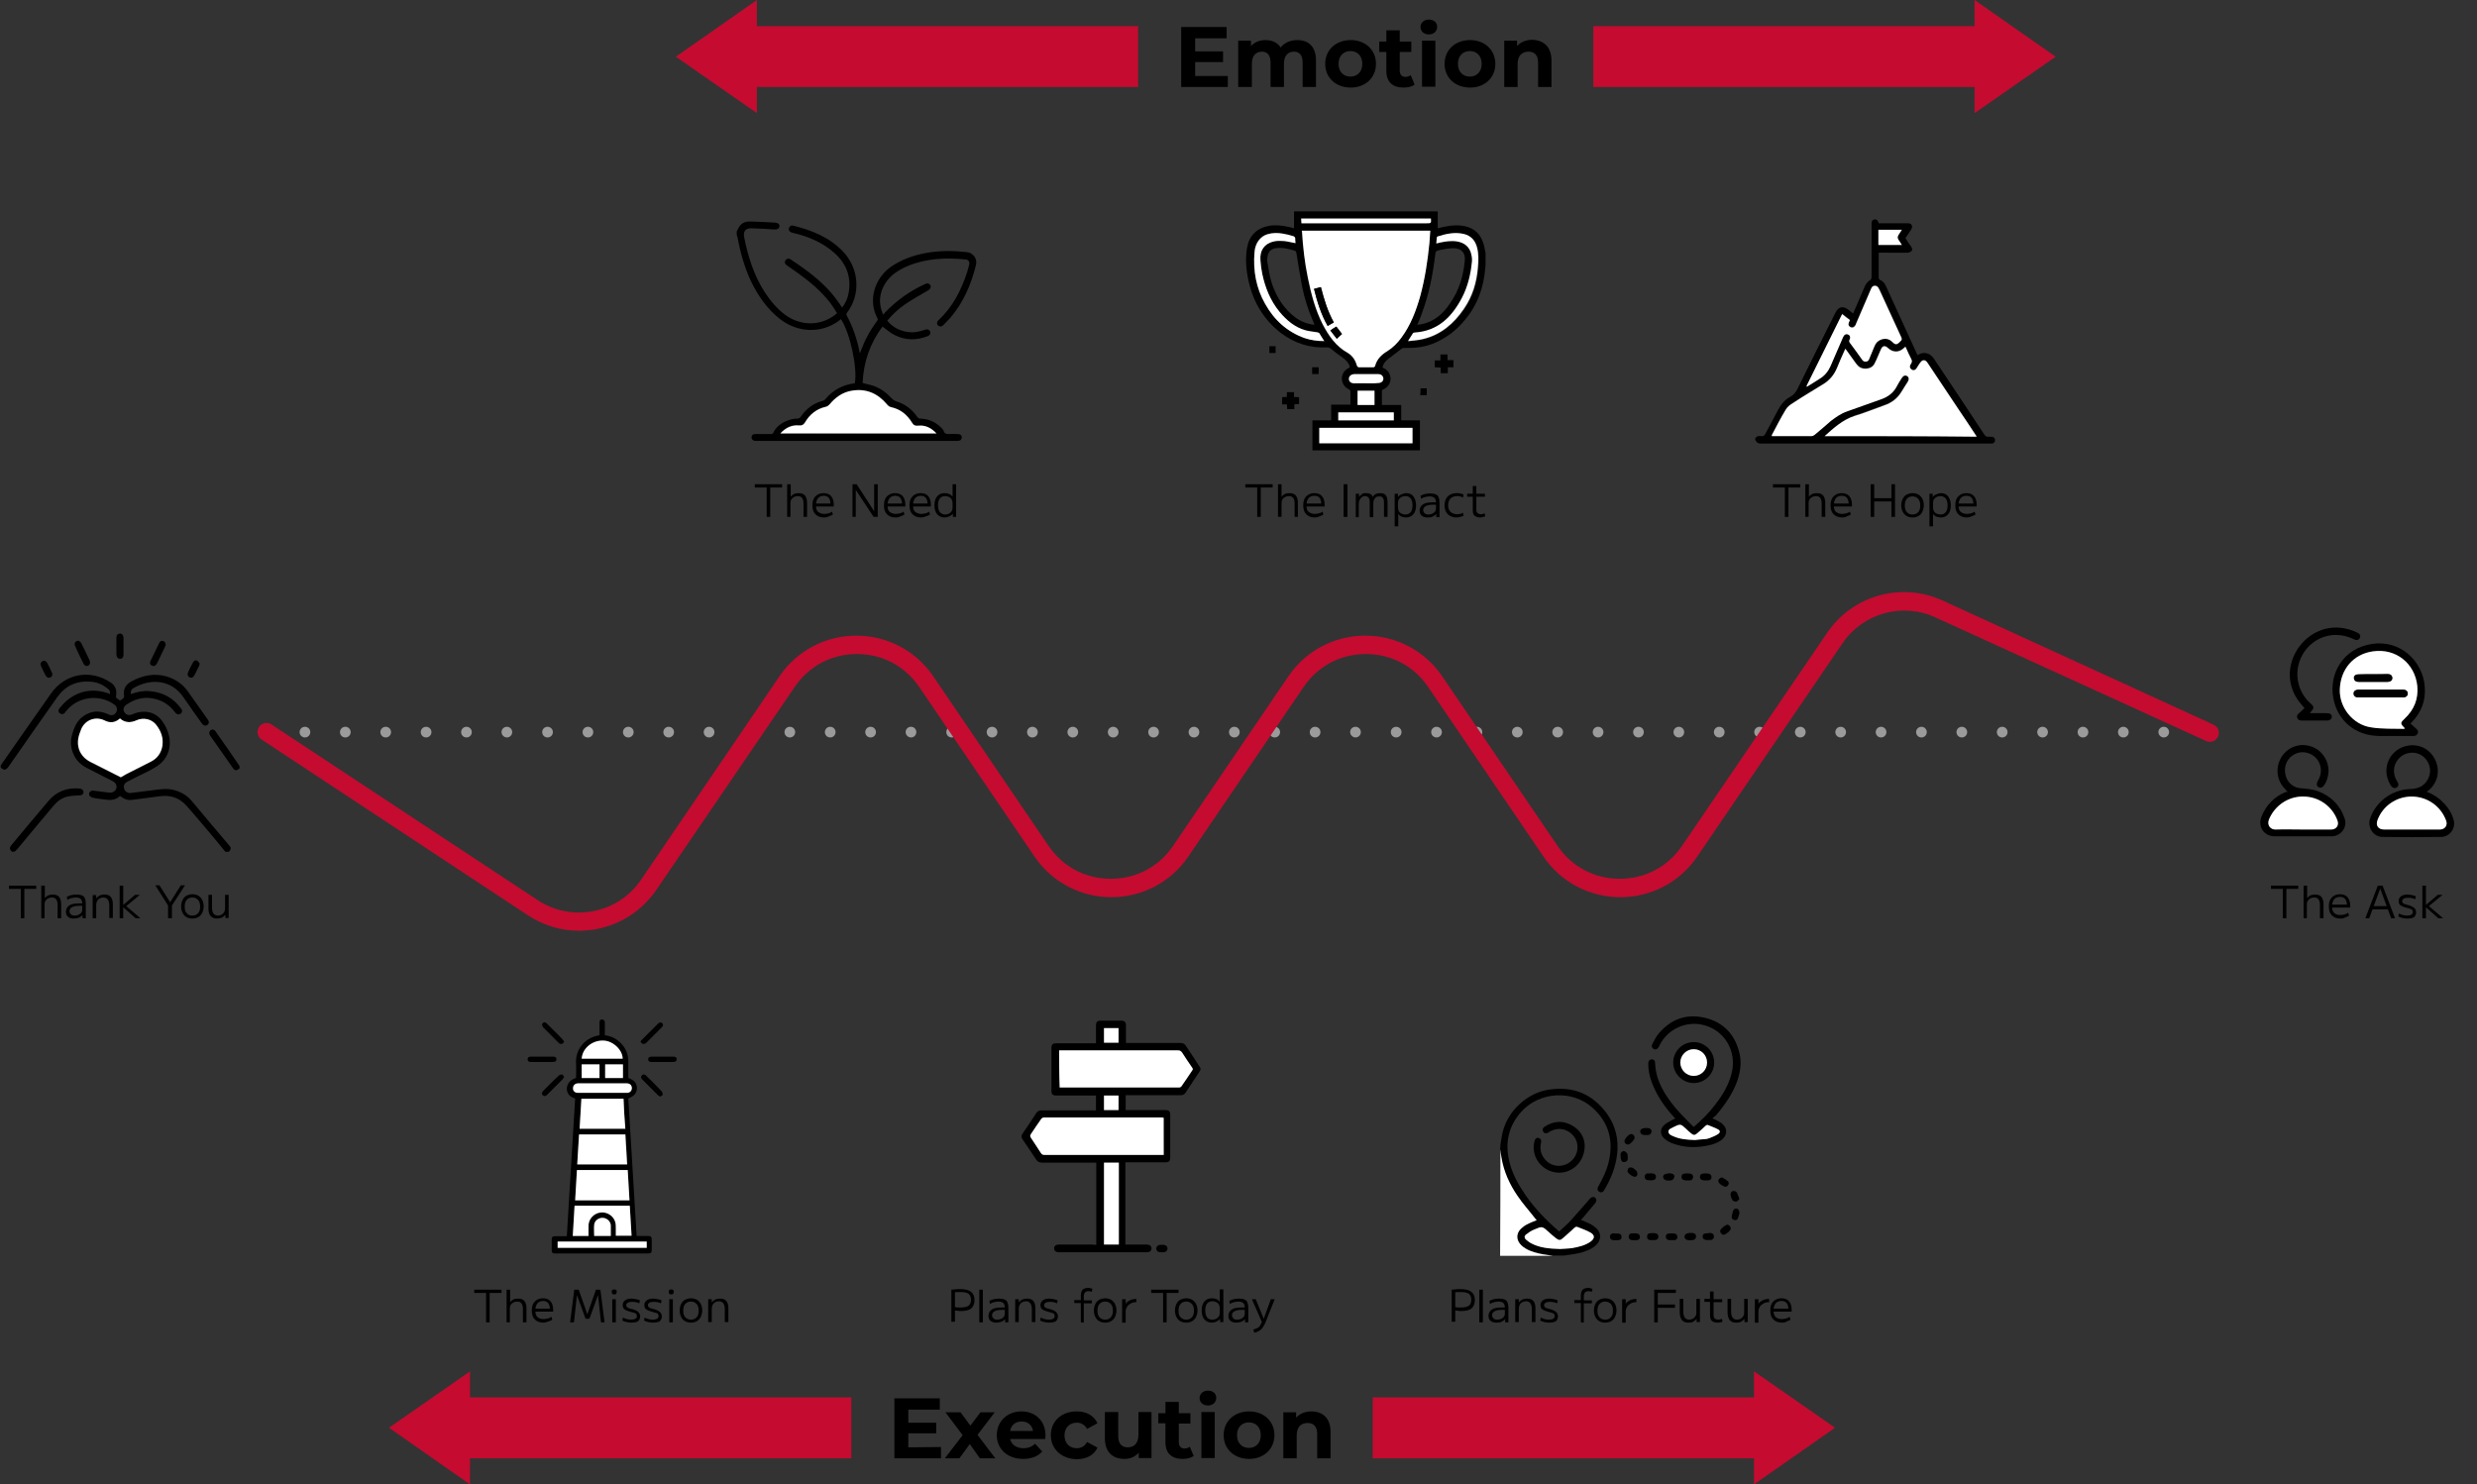 <svg xmlns="http://www.w3.org/2000/svg" xmlns:xlink="http://www.w3.org/1999/xlink" id="Layer_1" x="0px" y="0px" viewBox="0 0 834.2 500" style="enable-background:new 0 0 834.2 500;" xml:space="preserve"><rect x="0" y="0" width="834.2" height="500" fill="#333333" stroke="none"/><style type="text/css">	.st0{fill:#FFFFFF;}	.st1{fill:#9B9B9B;}	.st2{fill:#C50B30;}</style><g>	<g>		<path d="M591.1,147.7c0.5-0.9,1.3-0.9,2.1-0.8c0.6,0.1,1-0.2,1.3-0.7c1.4-2.7,2.9-5.4,4.3-8.1c1-1.9,2.3-3.5,4.2-4.5   c1.1-0.6,1.7-1.4,2.3-2.5c4.2-8.6,8.5-17.1,12.8-25.7c1.1-2.2,2.6-2.5,4.5-1c0.5,0.4,0.9,0.7,1.5,1.2c0.1-0.3,0.2-0.5,0.3-0.7   c1.2-2.8,2.4-5.6,3.6-8.4c0.4-0.9,1-1.7,1.9-2.2c0.2-0.1,0.4-0.6,0.4-0.9c0-5.6,0-11.3,0-16.9c0-0.4,0-0.9,0-1.3   c0-0.7,0.3-1.2,1-1.3c0.7-0.1,1.1,0.3,1.3,1c0,0.1,0.1,0.1,0.1,0.3c1.7,0,3.4,0,5.2,0c1.6,0,3.1,0,4.7,0c1.2,0,1.7,1,1.1,2   c-0.6,1-1.3,2-2,3c0.6,1,1.2,1.9,1.9,2.8c0.3,0.5,0.6,1,0.2,1.5c-0.3,0.3-0.9,0.6-1.3,0.6c-3,0.1-5.9,0-8.9,0c-0.3,0-0.6,0-0.9,0   c0,0.6,0,1.1,0,1.6c0,2.2,0,4.4,0,6.6c0,0.6,0.1,0.9,0.7,1.1c0.9,0.4,1.4,1.2,1.8,2.1c3.4,7.4,6.8,14.9,10.2,22.3   c0.1,0.3,0.2,0.5,0.4,0.8c1.1-0.7,2.2-0.9,3.4-0.5c1,0.3,1.7,1.1,2.3,2c5.6,8.4,11.2,16.8,16.8,25.3c0.4,0.5,0.7,0.8,1.4,0.7   c0.4,0,0.7,0,1.1,0c0.7,0.1,1.1,0.5,1.1,1.2c0,0.6-0.4,1-1,1.1c-0.2,0-0.5,0-0.7,0c-25.7,0-51.4,0-77.1,0c-0.7,0-1.3-0.1-1.7-0.8   C591.1,148.2,591.1,148,591.1,147.7z M614.5,146.9c17.1,0,34.1,0,51.2,0c-0.2-0.3-0.4-0.6-0.5-0.8c-1.9-2.8-3.8-5.6-5.6-8.4   c-3.5-5.2-6.9-10.4-10.4-15.6c-0.8-1.2-1.9-1.2-2.6,0c-0.4,0.6-0.7,1.2-1.1,1.7c-0.5,0.7-1.1,0.9-1.7,0.5   c-0.6-0.4-0.8-1.1-0.3-1.8c0.5-0.7,0.4-1.2,0.1-1.9c-0.6-1.1-1.1-2.3-1.6-3.4c-0.1-0.2-0.2-0.4-0.3-0.6c-0.3,0.3-0.5,0.5-0.8,0.7   c-1.6,1.3-3.5,1.3-5-0.2c-1.1-1-1.9-0.9-2.5,0.5c-0.7,1.6-1.3,3.2-2.1,4.7c-0.6,1.2-1.7,1.7-3.1,1.7c-1.4,0-2.3-0.7-3.1-1.7   c-1.2-1.6-2.4-3.3-3.6-5c-0.2,0.3-0.3,0.6-0.4,0.8c-0.8,1.9-1.7,3.8-2.5,5.8c-1,2.3-2.5,4.1-4.7,5.4c-3.4,2.1-6.7,4.1-10.1,6.3   c-0.9,0.6-1.8,1.3-2.4,2.2c-1.7,2.8-3.1,5.8-4.7,8.6c0,0.1,0,0.1,0,0.3c0.1,0,0.3,0,0.4,0c4.3,0,8.7,0,13,0c0.3,0,0.7-0.2,1-0.4   c1.8-1.6,3.7-3.1,5.5-4.7c1.6-1.4,3.4-2.5,5.4-3.2c3.9-1.4,7.8-2.8,11.8-4.2c2.1-0.7,3.7-2,4.8-3.9c0.6-1.1,1.3-2.1,1.9-3.2   c0.5-0.8,1.2-1,1.8-0.6s0.7,1,0.2,1.9c-0.7,1.2-1.4,2.4-2.2,3.5c-1.4,2.1-3.3,3.6-5.6,4.4c-3.4,1.2-6.7,2.5-10.1,3.6   C620.6,141.3,617.6,144.1,614.5,146.9z M608.4,130l0.1,0.1c1.4-0.9,2.8-1.8,4.3-2.7c1.7-1,2.9-2.4,3.7-4.3   c1.4-3.3,2.8-6.5,4.2-9.7c0.4-0.9,1-1.2,1.7-0.9c0.6,0.3,0.9,1,0.5,1.7c-0.2,0.4-0.2,0.7,0.1,1.1c1.4,1.8,2.7,3.7,4,5.5   c0.4,0.5,0.7,0.9,1.4,0.8s0.9-0.6,1.2-1.1c0.6-1.4,1.1-2.7,1.7-4.1c0.4-1,1.1-1.9,2.2-2.2c1.4-0.5,2.7-0.2,3.8,0.8   c1,1,1.5,1,2.5,0c0.1-0.1,0.2-0.2,0.3-0.3c0.5-0.4,0.5-0.7,0.2-1.3c-2.5-5.3-4.9-10.6-7.3-15.9c-0.1-0.3-0.3-0.6-0.5-0.9   c-0.5-0.7-1.6-0.7-2.1,0c-0.2,0.3-0.3,0.5-0.4,0.8c-1.6,3.8-3.3,7.6-4.9,11.4c-0.1,0.3-0.2,0.5-0.4,0.8c-0.4,0.5-0.9,0.7-1.5,0.4   c-0.6-0.3-0.8-0.8-0.6-1.4c0.1-0.3,0.2-0.6,0.4-1c-0.9-0.7-1.7-1.3-2.6-2C616.4,113.9,612.4,121.9,608.4,130z M640.5,77.4   c-2.7,0-5.3,0-7.9,0c0,1.7,0,3.4,0,5.1c2.6,0,5.2,0,7.9,0c-0.4-0.6-0.8-1.2-1.1-1.7c-0.4-0.6-0.4-1.1,0-1.7   C639.7,78.6,640.1,78,640.5,77.4z"></path>	</g>	<g>		<path class="st0" d="M614.5,146.9c3.1-2.8,6.1-5.5,10.1-6.8c3.4-1,6.7-2.4,10.1-3.6c2.4-0.8,4.3-2.3,5.6-4.4   c0.7-1.2,1.5-2.4,2.2-3.5c0.5-0.8,0.4-1.5-0.2-1.9c-0.6-0.4-1.3-0.2-1.8,0.6c-0.7,1-1.3,2.1-1.9,3.2c-1.1,1.9-2.7,3.1-4.8,3.9   c-3.9,1.4-7.8,2.8-11.8,4.2c-2,0.7-3.7,1.9-5.4,3.2c-1.8,1.6-3.7,3.2-5.5,4.7c-0.3,0.2-0.6,0.4-1,0.4c-4.3,0-8.7,0-13,0   c-0.1,0-0.2,0-0.4,0c0-0.1,0-0.2,0-0.3c1.5-2.9,3-5.8,4.7-8.6c0.5-0.9,1.5-1.7,2.4-2.2c3.3-2.2,6.7-4.2,10.1-6.3   c2.2-1.3,3.7-3.1,4.7-5.4c0.8-1.9,1.6-3.9,2.5-5.8c0.1-0.2,0.2-0.5,0.4-0.8c1.2,1.7,2.4,3.3,3.6,5c0.8,1.1,1.7,1.7,3.1,1.7   c1.3,0,2.5-0.5,3.1-1.7c0.8-1.5,1.4-3.2,2.1-4.7c0.6-1.4,1.4-1.5,2.5-0.5c1.5,1.4,3.5,1.5,5,0.2c0.2-0.2,0.5-0.4,0.8-0.7   c0.1,0.2,0.2,0.4,0.3,0.6c0.5,1.1,1,2.3,1.6,3.4c0.4,0.7,0.4,1.2-0.1,1.9c-0.5,0.7-0.3,1.4,0.3,1.8s1.3,0.2,1.7-0.5   c0.4-0.6,0.7-1.2,1.1-1.7c0.8-1.2,1.8-1.3,2.6,0c3.5,5.2,6.9,10.4,10.4,15.6c1.9,2.8,3.8,5.6,5.6,8.4c0.2,0.2,0.3,0.5,0.5,0.8   C648.6,146.9,631.6,146.9,614.5,146.9z"></path>	</g>	<g>		<path class="st0" d="M608.4,130c4-8,8-16.1,12-24.2c0.9,0.7,1.7,1.4,2.6,2c-0.1,0.4-0.3,0.7-0.4,1c-0.2,0.6,0,1.1,0.6,1.4   s1.1,0.1,1.5-0.4c0.2-0.2,0.3-0.5,0.4-0.8c1.6-3.8,3.3-7.6,4.9-11.4c0.1-0.3,0.3-0.6,0.4-0.8c0.5-0.7,1.5-0.7,2.1,0   c0.2,0.3,0.3,0.6,0.5,0.9c2.4,5.3,4.9,10.6,7.3,15.9c0.2,0.5,0.3,0.9-0.2,1.3c-0.1,0.1-0.2,0.2-0.3,0.3c-1,1-1.5,1-2.5,0   c-1.1-1.1-2.4-1.3-3.8-0.8c-1.1,0.4-1.8,1.2-2.2,2.2c-0.6,1.4-1.1,2.7-1.7,4.1c-0.2,0.6-0.5,1.1-1.2,1.1c-0.7,0.1-1.1-0.3-1.4-0.8   c-1.3-1.9-2.7-3.7-4-5.5c-0.3-0.4-0.3-0.7-0.1-1.1c0.4-0.8,0.1-1.5-0.5-1.7c-0.7-0.3-1.3,0-1.7,0.9c-1.4,3.2-2.8,6.5-4.2,9.7   c-0.8,1.8-2,3.3-3.7,4.3c-1.4,0.9-2.8,1.8-4.3,2.7C608.5,130,608.4,130,608.4,130z"></path>	</g>	<g>		<path class="st0" d="M640.5,77.4c-0.4,0.6-0.8,1.2-1.1,1.7c-0.4,0.6-0.4,1.1,0,1.7c0.4,0.5,0.7,1.1,1.1,1.7c-2.7,0-5.3,0-7.9,0   c0-1.7,0-3.4,0-5.1C635.2,77.4,637.8,77.4,640.5,77.4z"></path>	</g></g><g>	<g>		<path d="M817.3,266.7c2.1,0.8,4,2,5.5,3.6c1.7,1.7,3,3.7,3.6,6.1c0.6,2.8-1.5,5.5-4.3,5.5c-6.6,0.1-13.1,0.1-19.7,0   c-3.1,0-5.2-3.2-4.2-6.2c1.9-5.6,7.2-9.6,13.1-9.9c0.8,0,1.7-0.1,2.5-0.3c2.6-0.6,4.4-2.9,4.6-5.6c0.1-2.6-1.5-5.1-3.9-6   s-5.2-0.2-6.9,1.9c-1.7,2.1-1.8,4.9-0.4,7.2c0.7,1.1,0.7,1.7,0,2.2s-1.6,0.2-2.2-0.9c-3.3-5.7,0-12,5.7-13.1   c4-0.8,7.7,1.1,9.4,4.7c1.8,3.7,0.9,7.8-2.3,10.4C817.5,266.4,817.5,266.5,817.3,266.7z M812.2,279.4c3.2,0,6.3,0,9.5,0   c1.7,0,2.7-1.4,2.1-3c-1.8-4.8-6.4-8-11.6-8.1c-5.1,0-9.7,3.1-11.5,7.9c-0.7,1.8,0.2,3.2,2.2,3.2   C806,279.4,809.1,279.4,812.2,279.4z"></path>	</g>	<g>		<path d="M770.4,266.7c-0.5-0.6-1-1.1-1.5-1.7c-2.4-2.9-2.5-7.2-0.3-10.4c2.2-3.1,6-4.4,9.7-3.2c3.6,1.2,6,4.7,5.9,8.5   c-0.1,1.6-0.5,3.1-1.4,4.5c-0.6,0.9-1.3,1.1-2,0.7s-0.7-1.1-0.2-2.1c2.4-3.8,0.4-8.6-3.9-9.5c-3.3-0.7-6.6,1.6-7.1,4.9   c-0.5,3.7,1.7,6.8,5.2,7.1c2.1,0.2,4.1,0.3,6.1,1.1c4.3,1.7,7.2,4.7,8.7,9c1.1,3-1.2,6.1-4.5,6.1c-4.5,0-9.1,0-13.6,0   c-1.8,0-3.6,0-5.4,0c-3.6,0-5.8-3.2-4.5-6.6c1.6-4,4.4-6.8,8.3-8.4C770.2,266.8,770.3,266.8,770.4,266.7z M775.6,279.4   c3.2,0,6.4,0,9.6,0c1.7,0,2.6-1.4,2.1-3c-1.7-4.8-6.3-8.1-11.5-8.1c-5.1,0-9.7,3.1-11.6,7.8c-0.8,1.9,0.6,3.3,2.3,3.3   C769.4,279.3,772.5,279.4,775.6,279.4z"></path>	</g>	<g>		<path d="M811.8,243.7c0.7,0.6,1.3,1.2,2,1.8c0.5,0.4,0.7,1,0.4,1.6s-0.8,0.8-1.4,0.8c-3.9,0-7.7,0-11.6,0   c-7.9-0.1-14-5.1-15.4-12.8c-1.5-8.1,3.2-16.7,13-18.2c9.5-1.5,17.1,5.7,17.8,14.3c0.4,4.7-1.1,8.7-4.4,12.1   C812.1,243.4,812,243.5,811.8,243.7z M809.8,245.5c0-0.1,0-0.2,0-0.3s-0.1-0.1-0.1-0.2c-1.4-1.5-1.3-1.7,0.1-3   c3.2-3,4.7-6.6,4.3-11c-0.8-7.7-7.2-12.7-14.9-11.7c-6.6,0.9-11.1,6.1-11.2,12.9c-0.1,6,4.4,11.8,10.5,12.7   C802.2,245.6,806,245.4,809.8,245.5z"></path>	</g>	<g>		<path d="M777.9,240.2c1.9,0,3.7,0,5.5,0c1.3,0,1.9,0.4,1.9,1.2s-0.6,1.3-1.9,1.3c-2.7,0-5.4,0-8.1,0c-0.7,0-1.3-0.1-1.6-0.8   s0-1.3,0.6-1.7c0.6-0.6,1.2-1.1,1.8-1.7c-0.7-0.8-1.4-1.6-2-2.4c-7.3-10.1,0-23.2,10.7-24.6c3.2-0.4,6.2,0.2,9.1,1.6   c0.9,0.4,1.2,1.1,0.8,1.8c-0.3,0.7-1.1,0.9-2,0.4c-5.6-2.7-11.7-1.5-15.7,3c-4.8,5.5-4.3,13.8,1.1,18.6c1.3,1.1,1.3,1.6,0.2,2.8   C778.2,239.8,778.1,239.9,777.9,240.2z"></path>	</g>	<g>		<path class="st0" d="M812.2,279.4c-3.1,0-6.2,0-9.3,0c-2,0-2.9-1.4-2.2-3.2c1.8-4.8,6.4-7.9,11.5-7.9c5.2,0,9.8,3.2,11.6,8.1   c0.6,1.6-0.4,3-2.1,3C818.5,279.4,815.3,279.4,812.2,279.4z"></path>	</g>	<g>		<path class="st0" d="M775.6,279.4c-3.1,0-6.1-0.1-9.2,0c-1.7,0.1-3-1.4-2.3-3.3c1.9-4.7,6.5-7.9,11.6-7.8c5.2,0,9.8,3.3,11.5,8.1   c0.6,1.6-0.4,3-2.1,3C782,279.4,778.8,279.4,775.6,279.4z"></path>	</g>	<g>		<path class="st0" d="M809.8,245.5c-3.8-0.1-7.6,0.1-11.3-0.5c-6.1-0.9-10.7-6.7-10.5-12.7c0.2-6.9,4.6-12,11.2-12.9   c7.6-1.1,14.1,4,14.9,11.7c0.4,4.4-1.1,8-4.3,11c-1.4,1.3-1.5,1.6-0.1,3c0.1,0.1,0.1,0.1,0.1,0.2   C809.8,245.3,809.8,245.4,809.8,245.5z M801.7,232.3c-2.5,0-5,0-7.5,0c-1,0-1.6,0.5-1.6,1.3s0.6,1.3,1.6,1.3c5,0,10,0,15,0   c1,0,1.6-0.5,1.6-1.3s-0.6-1.3-1.6-1.3C806.7,232.3,804.2,232.3,801.7,232.3z M799.2,227.1c-1.7,0-3.3,0-5,0   c-0.9,0-1.5,0.5-1.5,1.2s0.6,1.3,1.5,1.3c3.3,0,6.6,0,9.9,0c0.9,0,1.5-0.5,1.5-1.3s-0.5-1.3-1.5-1.3   C802.5,227.1,800.8,227.1,799.2,227.1z"></path>	</g>	<g>		<path d="M801.7,232.3c2.5,0,5,0,7.6,0c1,0,1.6,0.5,1.6,1.3s-0.6,1.3-1.6,1.3c-5,0-10,0-15,0c-1,0-1.6-0.5-1.6-1.3s0.6-1.2,1.6-1.3   C796.7,232.3,799.2,232.3,801.7,232.3z"></path>	</g>	<g>		<path d="M799.2,227.1c1.7,0,3.3,0,5,0c0.9,0,1.5,0.5,1.5,1.3s-0.6,1.2-1.5,1.3c-3.3,0-6.6,0-9.9,0c-0.9,0-1.5-0.5-1.5-1.3   s0.6-1.2,1.5-1.2C795.8,227.1,797.5,227.1,799.2,227.1z"></path>	</g></g><g>	<g>		<path d="M248.1,78c0.4-0.7,0.7-1.6,1.3-2.2c0.8-0.9,1.9-1.2,3.1-1.2c2.9,0.1,5.8,0.2,8.7,0.4c0.9,0.1,1.4,0.6,1.3,1.3   c-0.1,0.7-0.7,1-1.6,1c-2.6-0.2-5.2-0.3-7.8-0.4c-2.1-0.1-2.8,1.1-2.5,2.9c1.3,6.6,3.3,13,7,18.7c1.9,2.9,4.1,5.5,6.9,7.6   c5.1,3.7,11.6,3.7,16.4,0.2c0.3-0.2,0.6-0.5,1-0.8c-1.4-2.4-3-4.6-4.9-6.5c-3.3-3.5-7.2-6.3-11.1-9c-0.3-0.2-0.6-0.4-0.9-0.6   c-0.7-0.5-0.9-1.2-0.4-1.8c0.4-0.5,1.1-0.7,1.7-0.2c1.5,1,3,2,4.5,3.1c4.4,3.2,8.4,6.7,11.5,11.2c0.4,0.6,0.9,1.2,1.3,1.9   c1.2-1.5,1.9-3.2,2.2-4.9c1-5.5-0.8-10-4.9-13.6c-4-3.5-8.8-5.5-14-6.7c-0.1,0-0.2,0-0.3-0.1c-0.7-0.2-1.1-0.8-0.9-1.4   c0.1-0.6,0.7-1.1,1.4-0.9c6.2,1.5,12.1,3.9,16.6,8.5c5.7,5.8,6.3,14.7,1.5,20.9c-0.1,0.2-0.2,0.6-0.1,0.7c2.1,4,3.6,8.2,4.4,12.6   c0,0,0,0.1,0.1,0.2c0.1-0.3,0.3-0.6,0.4-0.9s0.2-0.6,0.4-1c1.2-3.2,2.9-6.1,4.9-8.8c0.2-0.3,0.5-0.5,0.2-1   c-3.2-5.9-1.1-13.3,4.5-17.3c3.6-2.5,7.6-3.9,11.9-4.7c4.5-0.8,9-0.8,13.6-0.3c2.2,0.2,3.7,2.2,3.2,4.3   c-1.6,6.5-4.2,12.6-8.6,17.8c-0.8,0.9-1.7,1.7-2.5,2.6c-0.6,0.5-1.2,0.5-1.7,0s-0.4-1.2,0.1-1.7c4.8-4.4,7.7-10.1,9.7-16.2   c0.3-0.9,0.5-1.8,0.7-2.6c0.2-0.9-0.2-1.6-1.1-1.7c-6.7-0.7-13.3-0.4-19.6,2.2c-3,1.3-5.8,3-7.6,5.9c-1.9,3.1-2.3,6.4-0.9,9.9   c0,0.1,0.1,0.2,0.3,0.6c0.2-0.3,0.4-0.6,0.6-0.8c3.9-4,8.3-7.2,13.4-9.5c0.6-0.3,1.2-0.4,1.7,0.2s0.2,1.4-0.6,1.9   c-2.6,1.5-5.3,3-7.8,4.7c-2.2,1.5-4.2,3.4-6,5.5c1.8,2.2,4.1,3.4,6.8,3.8c2,0.3,3.9,0,5.8-0.7c0.5-0.2,1-0.3,1.5,0.1   c0.7,0.6,0.5,1.6-0.4,2c-3.8,1.5-7.6,1.5-11.3-0.4c-1.4-0.7-2.6-1.8-4-2.8c-4.2,5.6-6.4,12-6.7,19c1.3,0.4,2.6,0.6,3.8,1   c2.4,0.9,4.4,2.4,6.1,4.3c0.3,0.3,0.8,0.6,1.2,0.8c3.1,0.9,5.5,2.7,7.3,5.3c0.3,0.4,0.6,0.6,1.1,0.6c3,0.1,5.4,1.3,7.4,3.5   c0.2,0.2,0.3,0.4,0.4,0.6c0.2,1,0.9,1.1,1.8,1.1c1-0.1,2,0,3,0c0.8,0,1.3,0.4,1.3,1.1c0,0.7-0.5,1.2-1.3,1.2c-0.2,0-0.4,0-0.6,0   c-22.3,0-44.6,0-67,0c-0.3,0-0.5,0-0.8,0c-0.7-0.1-1.1-0.6-1.1-1.2c0-0.7,0.5-1.1,1.2-1.1c1.8,0,3.5,0,5.3,0   c0.5,0,0.7-0.1,0.9-0.6c1.2-2.3,3.3-3.6,5.8-4.3c0.7-0.2,1.4-0.3,2.1-0.3s1-0.2,1.4-0.8c1.8-2.6,4.2-4.4,7.3-5.2   c0.3-0.1,0.6-0.2,0.8-0.5c2.6-3.1,5.9-4.9,9.9-5.4c0,0,0.1,0,0.1-0.1c0.9-5.1-1.6-16.9-4.7-21.5c-0.2,0.1-0.4,0.3-0.5,0.4   c-5.9,4.5-14,4.3-20.1-0.5c-4.4-3.5-7.4-7.9-9.8-12.9c-2.1-4.6-3.5-9.5-4.4-14.5c0-0.2-0.1-0.3-0.2-0.5   C248.1,79,248.1,78.5,248.1,78z M315.4,146c-1.8-1.9-3.8-2.9-6.2-2.7c-1,0.1-1.6-0.2-2.1-1.1c-1.6-2.6-3.8-4.4-6.8-5.1   c-0.7-0.2-1.2-0.5-1.6-1c-3.1-3.7-7-5.4-11.8-4.6c-3.1,0.5-5.5,2.2-7.5,4.6c-0.3,0.4-0.8,0.7-1.2,0.8c-3.2,0.7-5.5,2.5-7.1,5.3   c-0.5,0.8-1,1.1-2,1c-2.5-0.3-4.5,0.7-6.3,2.7C280.3,146,297.8,146,315.4,146z"></path>	</g>	<g>		<path class="st0" d="M315.4,146c-17.6,0-35,0-52.6,0c1.8-1.9,3.8-2.9,6.3-2.7c1,0.1,1.5-0.2,2-1c1.6-2.7,3.9-4.6,7.1-5.3   c0.5-0.1,0.9-0.5,1.2-0.8c2-2.4,4.4-4.1,7.5-4.6c4.8-0.8,8.7,0.9,11.8,4.6c0.4,0.5,0.9,0.9,1.6,1c3,0.7,5.2,2.5,6.8,5.1   c0.5,0.9,1.1,1.2,2.1,1.1C311.6,143.1,313.6,144.1,315.4,146z"></path>	</g></g><g>	<g>		<path d="M505.3,385.6c0.3-1.5,0.4-2.9,0.8-4.4c1.8-7.2,8.4-13.2,15.7-14.2c8-1.2,14.5,1.5,19.3,8c3,4.1,4.1,8.8,3.5,13.8   c-0.5,4.4-2.1,8.3-4.3,12c-0.4,0.8-1.1,1-1.7,0.6c-0.6-0.3-0.8-1-0.3-1.8c1.4-2.5,2.7-5.1,3.4-7.9c1.8-7.2,0.3-13.5-5.4-18.6   c-6.8-6.1-17.8-5.4-23.9,1.3c-4.6,5.1-5.7,11-3.9,17.6c1.1,3.9,3,7.3,5.3,10.6c3.2,4.6,7,8.5,11.3,12.2c1.3-1.2,2.7-2.4,3.9-3.7   c2.2-2.4,4.3-4.9,6.4-7.3c0.6-0.7,1.3-0.8,1.8-0.4s0.6,1.2,0,1.9c-1.4,1.7-2.8,3.3-4.2,5c-0.2,0.2-0.4,0.4-0.6,0.6   c1.1,0.5,2.3,0.9,3.4,1.5c0.6,0.3,1.2,0.8,1.8,1.3c1.8,1.7,1.7,4-0.1,5.7c-1.6,1.5-3.7,2.2-5.8,2.7c-1.6,0.4-3.2,0.5-4.9,0.8   c-1.3,0-2.6,0-3.9,0c-1.6-0.3-3.2-0.5-4.8-0.8c-2.1-0.5-4.1-1.2-5.8-2.7c-1.8-1.7-1.9-3.9-0.1-5.7c0.5-0.5,1.1-1,1.8-1.3   c1.1-0.6,2.2-1,3.4-1.5c-0.2-0.2-0.4-0.4-0.5-0.6c-2-2.5-4.2-5-6-7.7c-2.6-3.8-4.6-8-5.3-12.6c-0.2-1-0.3-2-0.4-3   C505.3,386.6,505.3,386.1,505.3,385.6z M525.4,420.7c1-0.1,2.5-0.1,4-0.4c2.2-0.3,4.3-0.8,6.2-2.2c1.4-1,1.5-2.1,0-3   c-1.4-0.8-2.9-1.3-4.4-1.9c-0.4-0.2-0.8-0.1-1.1,0.3c-1.3,1.2-2.6,2.4-4,3.6c-0.7,0.6-1.2,0.6-2,0c-0.9-0.7-1.7-1.4-2.6-2.2   c-2.2-2-2.2-2-5-0.8c-0.9,0.4-1.8,1-2.6,1.6c-0.7,0.6-0.6,1.2,0,1.8c0.5,0.5,1.1,0.9,1.7,1.2C518.6,420.2,521.7,420.6,525.4,420.7   z"></path>	</g>	<g>		<path class="st0" d="M505.3,387.1c0.1,1,0.2,2,0.4,3c0.8,4.6,2.7,8.8,5.3,12.6c1.8,2.7,4,5.1,6,7.7c0.2,0.2,0.4,0.4,0.5,0.6   c-1.2,0.5-2.3,0.9-3.4,1.5c-0.6,0.3-1.2,0.8-1.8,1.3c-1.8,1.7-1.7,4,0.1,5.7c1.6,1.5,3.7,2.2,5.8,2.7c1.6,0.4,3.2,0.5,4.8,0.8   c-5.9,0-11.9,0-17.8,0C505.3,411.1,505.3,399.1,505.3,387.1z"></path>	</g>	<g>		<path d="M576.7,376.7c0.9,0.4,1.7,0.7,2.4,1.2c0.5,0.2,0.9,0.6,1.2,0.9c1.4,1.4,1.4,3.2,0,4.7c-1.1,1.1-2.6,1.7-4.1,2.1   c-4.4,1.1-8.7,1.1-13-0.5c-1-0.4-1.9-0.9-2.7-1.6c-1.5-1.3-1.5-3.3,0-4.6c0.8-0.7,1.9-1.2,2.9-1.8c0.2-0.1,0.5-0.2,0.8-0.3   c-0.2-0.3-0.4-0.5-0.6-0.7c-3.1-3.4-5.7-7.2-7.3-11.5c-0.8-2.1-1.2-4.2-1.2-6.4c0-0.8,0.4-1.3,1.1-1.4c0.7,0,1.2,0.4,1.2,1.2   c0.2,6,3.2,10.7,6.8,15.1c1.9,2.3,4.1,4.3,6.2,6.5c2.8-2.4,5.2-4.8,7.3-7.6c2.4-3.1,4.4-6.4,5.4-10.2c2.1-7.7-2.4-15.2-10.1-16.7   c-5.6-1.1-11.4,1.7-14,6.8c-0.1,0.3-0.3,0.6-0.4,0.8c-0.4,0.7-1.1,1-1.7,0.6c-0.6-0.3-0.8-1-0.4-1.7c0.7-1.3,1.3-2.6,2.3-3.7   c4.1-4.7,9.2-6.5,15.3-5.1c6.3,1.5,10.2,5.6,11.7,11.9c0.8,3.2,0.3,6.5-0.8,9.6c-1.6,4.3-4.2,8-7.2,11.5   C577.3,376.1,577,376.4,576.7,376.7z M570.8,384c0.8-0.1,1.9-0.2,3.1-0.3c0.5-0.1,1.1-0.1,1.6-0.3c1-0.4,2.1-0.8,3-1.4   c0.8-0.5,0.8-1.2,0-1.6c-1.1-0.6-2.3-1-3.5-1.5c-0.2-0.1-0.5,0.1-0.7,0.3c-1,0.9-1.9,1.7-2.9,2.6c-0.7,0.6-1.2,0.6-1.9,0   c-0.6-0.5-1.3-1.1-1.9-1.7c-1.6-1.5-1.8-1.5-3.8-0.6c-0.1,0.1-0.2,0.1-0.4,0.2c-0.7,0.4-1.6,0.6-1.6,1.5c0,0.8,0.9,1.2,1.6,1.5   C565.6,383.7,568,383.9,570.8,384z"></path>	</g>	<g>		<path d="M533.7,385.8c0,5.3-3.8,9.1-8.5,9.2c-4.7,0-8.6-3.7-8.7-8.4c0-0.8,0.1-1.6,0.3-2.3c0.2-0.8,0.8-1.2,1.4-1   c0.7,0.2,1,0.8,0.8,1.5c-0.5,2.2-0.1,4.1,1.4,5.8c2.1,2.5,6,2.8,8.6,0.6c2.6-2.1,3-6,1-8.5c-2.1-2.6-5.4-3.2-8.3-1.4   c-0.3,0.2-0.6,0.4-0.9,0.4c-0.6,0.1-1-0.2-1.2-0.8c-0.2-0.6,0.1-1.1,0.6-1.4c2.9-1.9,6-2.2,9.1-0.5   C532.2,380.6,533.6,383.1,533.7,385.8z"></path>	</g>	<g>		<path d="M577.3,357.9c0,3.8-3.1,6.9-6.9,6.9c-3.7,0-6.9-3.1-6.9-6.9s3.1-6.9,6.9-6.9S577.3,354.1,577.3,357.9z M570.4,353.4   c-2.5,0-4.5,2-4.5,4.5s2,4.5,4.5,4.5s4.5-2,4.5-4.5S572.9,353.4,570.4,353.4z"></path>	</g>	<g>		<path d="M562,395.2c0.4,0,0.7,0,1,0.1c0.6,0.1,1,0.6,0.9,1.1c-0.1,0.4-0.5,1-0.8,1.1c-0.7,0.2-1.5,0.2-2.2,0   c-0.4-0.1-0.7-0.6-0.8-1c-0.1-0.5,0.3-1,0.9-1.1C561.3,395.3,561.6,395.3,562,395.2z"></path>	</g>	<g>		<path d="M555.8,395.2c0.3,0,0.6,0,1,0.1c0.6,0.1,0.9,0.5,0.9,1.1s-0.3,1-0.9,1.1c-0.6,0.1-1.3,0.1-1.9,0c-0.7-0.1-1-0.5-1-1.2   c0-0.6,0.4-1,1-1.1C555.1,395.3,555.4,395.3,555.8,395.2z"></path>	</g>	<g>		<path d="M568.1,397.6c-0.2,0-0.6,0-0.9-0.1c-0.6-0.1-0.9-0.5-0.9-1.1s0.3-1,0.9-1.1c0.6-0.1,1.3-0.1,1.9,0c0.7,0,1.2,0.6,1.1,1.2   c-0.1,0.6-0.4,1.1-1.1,1.1C568.8,397.6,568.5,397.6,568.1,397.6z"></path>	</g>	<g>		<path d="M574.4,397.6c-0.3,0-0.7,0-1-0.1c-0.6-0.1-0.9-0.5-0.9-1.1s0.3-1,0.9-1.1c0.6-0.1,1.3-0.1,1.9,0c0.7,0.1,1.1,0.5,1.1,1.2   s-0.4,1-1.1,1.1C575,397.6,574.7,397.6,574.4,397.6L574.4,397.6z"></path>	</g>	<g>		<path d="M562.9,417.7c-0.3,0-0.6,0-0.9,0c-0.6-0.1-0.9-0.5-1-1c0-0.6,0.2-1.1,0.8-1.2c0.7-0.1,1.5-0.1,2.2,0   c0.6,0.1,0.9,0.6,0.9,1.2s-0.4,1-1,1C563.5,417.7,563.2,417.7,562.9,417.7L562.9,417.7z"></path>	</g>	<g>		<path d="M569.2,415.3c0.3,0,0.6,0,0.9,0c0.7,0.1,1.1,0.5,1.1,1.2c0,0.6-0.4,1.1-1.1,1.2c-0.6,0.1-1.2,0.1-1.7,0   c-0.7-0.1-1-0.5-1.1-1.1c0-0.6,0.4-1.1,1.1-1.2C568.6,415.3,568.9,415.3,569.2,415.3z"></path>	</g>	<g>		<path d="M550.5,383.2c0,0.7-1.4,2.2-2.1,2.3c-0.9,0.1-1.6-0.8-1.2-1.6c0.4-0.7,0.9-1.3,1.5-1.7   C549.6,381.6,550.5,382.3,550.5,383.2z"></path>	</g>	<g>		<path d="M585.8,408.7c-0.1,0.4-0.3,1.1-0.5,1.6c-0.2,0.6-0.7,0.8-1.3,0.6c-0.6-0.1-0.9-0.6-0.8-1.2c0.1-0.6,0.3-1.3,0.5-1.9   s0.7-0.8,1.3-0.7C585.5,407.3,585.8,407.8,585.8,408.7z"></path>	</g>	<g>		<path d="M553.8,382.3c-0.8,0-1.3-0.4-1.4-1c-0.1-0.7,0.4-1.2,1.2-1.3c0.5-0.1,1.1-0.1,1.6,0c0.7,0.1,1.1,0.6,1,1.2   c-0.1,0.7-0.5,1-1.1,1.1C554.7,382.3,554.2,382.3,553.8,382.3z"></path>	</g>	<g>		<path d="M548.2,389.6c0,0.3,0,0.5,0,0.7c0,0.6-0.4,1-1,1.1s-1.1-0.1-1.2-0.7c-0.2-0.7-0.3-1.5-0.2-2.2c0.1-0.3,0.6-0.8,1-0.8   s0.9,0.4,1.1,0.7C548.2,388.7,548.1,389.2,548.2,389.6z"></path>	</g>	<g>		<path d="M550.7,396.4c-0.9,0-2.5-1.2-2.6-1.9c0-0.4,0.2-0.9,0.4-1.1c0.3-0.2,0.9-0.2,1.2-0.1c0.6,0.3,1.1,0.7,1.5,1.2   c0.2,0.3,0.3,0.9,0.2,1.2C551.4,396.1,550.9,396.3,550.7,396.4z"></path>	</g>	<g>		<path d="M575,417.7c-1,0-1.5-0.4-1.6-1.1c0-0.8,0.4-1.2,1.4-1.2c0.4,0,0.8-0.1,1.2-0.1c0.7,0,1.2,0.4,1.2,1.1   c0.1,0.7-0.4,1.2-1.1,1.3C575.8,417.6,575.4,417.6,575,417.7z"></path>	</g>	<g>		<path d="M544.2,415.5c0.3,0,0.6,0,0.9,0c0.6,0.1,1,0.4,1,1c0.1,0.6-0.2,1.1-0.9,1.2s-1.4,0.1-2,0c-0.7-0.1-1-0.5-1-1.2   c0-0.6,0.4-1,1.1-1.1C543.6,415.4,543.9,415.5,544.2,415.5L544.2,415.5z"></path>	</g>	<g>		<path d="M582.2,398.5c0,0.9-0.9,1.5-1.6,1.1c-0.6-0.3-1.2-0.6-1.6-1.1c-0.3-0.3-0.4-0.9-0.2-1.2c0.2-0.3,0.9-0.8,1.1-0.7   c0.8,0.3,1.5,0.9,2.2,1.4C582.1,398.1,582.1,398.4,582.2,398.5z"></path>	</g>	<g>		<path d="M556.6,417.7c-0.3,0-0.5,0-0.8,0c-0.7,0-1.1-0.4-1.1-1.1s0.3-1.2,1-1.2c0.6-0.1,1.2-0.1,1.8,0c0.7,0.1,1,0.5,1,1.2   c0,0.6-0.4,1.1-1.2,1.1C557.2,417.7,556.9,417.7,556.6,417.7z"></path>	</g>	<g>		<path d="M550.5,415.4c0.3,0,0.6,0,0.9,0.1c0.6,0.1,0.9,0.6,0.9,1.1c0,0.6-0.3,1-0.9,1.1c-0.6,0.1-1.3,0.1-1.9,0   c-0.6-0.1-1-0.5-1-1.1c0-0.7,0.4-1.1,1-1.2C549.8,415.4,550.1,415.4,550.5,415.4z"></path>	</g>	<g>		<path d="M585.8,403.8c-0.3,0.3-0.6,0.9-1,0.9c-0.4,0.1-1.1-0.1-1.3-0.4c-0.4-0.6-0.6-1.3-0.7-2c0-0.4,0.3-1,0.7-1.1   c0.3-0.1,1.1,0,1.3,0.3C585.2,402.1,585.4,402.9,585.8,403.8z"></path>	</g>	<g>		<path d="M582.9,413.9c-0.1,0.1-0.2,0.5-0.4,0.7c-0.4,0.4-0.9,0.8-1.4,1.1c-0.6,0.4-1.1,0.2-1.5-0.3s-0.4-1,0.1-1.5   c0.4-0.4,0.9-0.9,1.5-1.2C581.9,412.2,582.8,412.8,582.9,413.9z"></path>	</g>	<g>		<path class="st0" d="M525.4,420.7c-3.7-0.1-6.9-0.4-9.7-1.9c-0.6-0.3-1.2-0.8-1.7-1.2c-0.7-0.6-0.7-1.3,0-1.8   c0.8-0.6,1.6-1.2,2.6-1.6c2.8-1.2,2.8-1.2,5,0.8c0.8,0.8,1.7,1.5,2.6,2.2c0.8,0.6,1.3,0.6,2,0c1.3-1.2,2.7-2.3,4-3.6   c0.4-0.3,0.7-0.5,1.1-0.3c1.5,0.6,3,1.1,4.4,1.9c1.5,0.9,1.4,2,0,3c-1.8,1.3-4,1.8-6.2,2.2C528,420.6,526.4,420.6,525.4,420.7z"></path>	</g>	<g>		<path class="st0" d="M570.8,384c-2.8-0.1-5.1-0.3-7.3-1.3c-0.7-0.3-1.5-0.6-1.6-1.5c0-0.9,0.9-1.1,1.6-1.5   c0.1-0.1,0.2-0.1,0.4-0.2c2-1,2.2-0.9,3.8,0.6c0.6,0.6,1.2,1.1,1.9,1.7s1.2,0.6,1.9,0c1-0.8,2-1.7,2.9-2.6   c0.2-0.2,0.5-0.3,0.7-0.3c1.2,0.5,2.4,0.9,3.5,1.5c0.8,0.4,0.8,1.1,0,1.6c-0.9,0.6-2,1-3,1.4c-0.5,0.2-1.1,0.3-1.6,0.3   C572.7,383.8,571.5,383.9,570.8,384z"></path>	</g>	<g>		<path class="st0" d="M570.4,353.4c2.5,0,4.5,2,4.5,4.5s-2,4.5-4.5,4.5s-4.5-2.1-4.5-4.5C565.9,355.4,568,353.4,570.4,353.4z"></path>	</g></g><g>	<g>		<path d="M369.2,419.3c0-9.3,0-18.5,0-27.7c-0.3,0-0.6,0-0.9,0c-5.8,0-11.6,0-17.4,0c-0.9,0-1.5-0.3-2-1.1c-1.5-2.3-3-4.5-4.5-6.7   c-0.5-0.7-0.5-1.3,0-2c1.6-2.3,3.1-4.6,4.6-6.9c0.4-0.6,0.9-0.9,1.7-0.9c5.8,0,11.6,0,17.5,0c0.3,0,0.6,0,0.9,0c0-1.7,0-3.3,0-5   c-0.3,0-0.5,0-0.8,0c-4.2,0-8.3,0-12.5,0c-1.3,0-1.7-0.4-1.7-1.7c0-4.7,0-9.4,0-14.2c0-1.3,0.4-1.7,1.7-1.7c4.1,0,8.3,0,12.4,0   c0.3,0,0.6,0,0.9,0c0-1.8,0-3.5,0-5.2c0-0.3,0-0.6,0-0.9c0-1,0.5-1.5,1.4-1.5c2.4,0,4.8,0,7.2,0c1,0,1.5,0.5,1.5,1.5   c0,2,0,3.9,0,6c0.3,0,0.6,0,0.9,0c5.8,0,11.6,0,17.4,0c0.9,0,1.5,0.3,1.9,1c1.5,2.2,3,4.5,4.4,6.7c0.7,1,0.7,1.2,0,2.2   c-1.5,2.3-3,4.5-4.5,6.8c-0.4,0.7-1,0.9-1.8,0.9c-5.8,0-11.6,0-17.5,0c-0.3,0-0.6,0-0.9,0c0,1.7,0,3.3,0,5c0.3,0,0.6,0,0.8,0   c4.2,0,8.3,0,12.5,0c1.3,0,1.7,0.4,1.7,1.7c0,4.7,0,9.5,0,14.2c0,1.3-0.4,1.7-1.7,1.7c-4.4,0-8.9,0-13.4,0c0,9.2,0,18.4,0,27.7   c0.2,0,0.5,0,0.8,0c2.1,0,4.2,0,6.4,0c1,0,1.6,0.5,1.6,1.3s-0.6,1.3-1.6,1.3c-9.9,0-19.7,0-29.6,0c-1,0-1.6-0.5-1.6-1.3   s0.6-1.3,1.6-1.3c3.8,0,7.6,0,11.3,0C368.6,419.3,368.9,419.3,369.2,419.3z M356.7,353.8c0,4.2,0,8.4,0,12.5c0.1,0,0.2,0,0.2,0   c13.4,0,26.7,0,40.1,0c0.2,0,0.6-0.2,0.7-0.4c1.2-1.8,2.4-3.6,3.6-5.3c0.3-0.4,0.2-0.7,0-1c-1.2-1.7-2.3-3.4-3.4-5.1   c-0.3-0.5-0.7-0.7-1.3-0.7c-13.1,0-26.1,0-39.2,0C357.3,353.8,357.1,353.8,356.7,353.8z M391.9,376.5c-0.2,0-0.2,0-0.3,0   c-13.3,0-26.7,0-40,0c-0.3,0-0.6,0.2-0.8,0.4c-1.2,1.8-2.4,3.6-3.6,5.3c-0.2,0.4-0.2,0.6,0,1c1.2,1.7,2.3,3.4,3.4,5.2   c0.3,0.5,0.7,0.7,1.3,0.7c13.1,0,26.1,0,39.2,0c0.3,0,0.6,0,0.9,0C391.9,384.8,391.9,380.7,391.9,376.5z M371.8,419.2   c1.7,0,3.3,0,5,0c0-9.2,0-18.4,0-27.6c-1.7,0-3.3,0-5,0C371.8,400.8,371.8,410,371.8,419.2z M371.8,346.3c0,1.7,0,3.3,0,4.9   c1.7,0,3.3,0,4.9,0c0-1.7,0-3.3,0-4.9C375.1,346.3,373.5,346.3,371.8,346.3z M371.8,373.9c1.7,0,3.3,0,4.9,0c0-1.7,0-3.3,0-4.9   c-1.7,0-3.3,0-4.9,0C371.8,370.6,371.8,372.2,371.8,373.9z"></path>	</g>	<g>		<path d="M391.2,421.8c-0.2,0-0.4,0-0.6,0c-0.7-0.1-1.2-0.6-1.2-1.2c0-0.7,0.5-1.2,1.2-1.3c0.5,0,0.9,0,1.4,0   c0.7,0.1,1.2,0.6,1.2,1.2c0,0.7-0.5,1.2-1.2,1.3C391.8,421.8,391.5,421.8,391.2,421.8z"></path>	</g>	<g>		<path class="st0" d="M356.7,353.8c0.3,0,0.6,0,0.9,0c13.1,0,26.1,0,39.2,0c0.6,0,0.9,0.2,1.3,0.7c1.1,1.7,2.2,3.4,3.4,5.1   c0.3,0.4,0.3,0.6,0,1c-1.2,1.8-2.4,3.6-3.6,5.3c-0.1,0.2-0.5,0.4-0.7,0.4c-13.4,0-26.7,0-40.1,0c-0.1,0-0.1,0-0.2,0   C356.7,362.1,356.7,358,356.7,353.8z"></path>	</g>	<g>		<path class="st0" d="M391.9,376.5c0,4.2,0,8.3,0,12.5c-0.3,0-0.6,0-0.9,0c-13.1,0-26.1,0-39.2,0c-0.6,0-0.9-0.1-1.3-0.7   c-1.1-1.7-2.3-3.5-3.4-5.2c-0.2-0.4-0.2-0.6,0-1c1.2-1.8,2.4-3.6,3.6-5.3c0.2-0.2,0.5-0.4,0.8-0.4c13.3,0,26.7,0,40,0   C391.7,376.5,391.8,376.5,391.9,376.5z"></path>	</g>	<g>		<path class="st0" d="M371.8,419.2c0-9.2,0-18.4,0-27.6c1.6,0,3.3,0,5,0c0,9.2,0,18.4,0,27.6C375.1,419.2,373.5,419.2,371.8,419.2z   "></path>	</g>	<g>		<path class="st0" d="M371.8,346.3c1.7,0,3.3,0,4.9,0c0,1.7,0,3.3,0,4.9c-1.6,0-3.3,0-4.9,0C371.8,349.6,371.8,348,371.8,346.3z"></path>	</g>	<g>		<path class="st0" d="M371.8,373.9c0-1.7,0-3.3,0-4.9c1.7,0,3.3,0,4.9,0c0,1.6,0,3.3,0,4.9C375.2,373.9,373.5,373.9,371.8,373.9z"></path>	</g></g><g>	<g>		<path d="M194,363.1c0-1.6,0.1-3.2,0-4.8c-0.3-4.7,2.8-8.8,7.9-9.6c0-1.2,0-2.3,0-3.5c0-0.3,0-0.6,0-0.9c0-0.6,0.3-1,0.9-0.9   c0.6,0,0.8,0.4,0.9,0.9c0,1.1,0,2.1,0,3.2c0,0.4,0,0.7,0,1.2c1.6,0.2,3,0.7,4.3,1.7c2.3,1.8,3.6,4.1,3.6,7.1c0,1.9,0,3.8,0,5.6   c2,0.7,2.9,1.8,2.9,3.4s-0.9,2.7-2.9,3.5c0.9,15.4,1.9,30.8,2.8,46.3c1.3,0,2.5,0,3.7,0c1.1,0,1.4,0.2,1.4,1.4c0,1,0,2,0,3.1   c0,1.2-0.2,1.4-1.4,1.4c-8.8,0-17.5,0-26.3,0c-1.6,0-3.2,0-4.8,0c-1,0-1.2-0.3-1.2-1.2c0-1.2,0-2.3,0-3.5c0-0.8,0.3-1.1,1.1-1.1   c1.3,0,2.6,0,4,0c0.9-15.5,1.9-30.9,2.8-46.4c-1.8-0.5-2.9-1.7-2.8-3.6C191.2,364.6,192.3,363.6,194,363.1z M211.4,394.1   c-5.7,0-11.4,0-17.1,0c-0.2,3.4-0.4,6.8-0.6,10.2c6.2,0,12.2,0,18.3,0C211.8,400.8,211.6,397.5,211.4,394.1z M194.4,392.2   c5.7,0,11.2,0,16.9,0c-0.2-3.4-0.4-6.8-0.6-10.1c-5.3,0-10.4,0-15.6,0C194.8,385.4,194.6,388.8,194.4,392.2z M210.6,380.2   c-0.2-3.4-0.4-6.8-0.6-10.1c-4.8,0-9.5,0-14.2,0c-0.2,3.4-0.4,6.8-0.6,10.1C200.3,380.2,205.4,380.2,210.6,380.2z M198.2,416.3   c0-1.2,0-2.4,0-3.5c0.1-2.2,1.8-4,4-4.3s4.4,1.1,5,3.2c0.2,0.7,0.2,1.5,0.2,2.3s0,1.5,0,2.3c1.9,0,3.6,0,5.3,0   c-0.2-3.4-0.4-6.8-0.6-10.1c-6.3,0-12.4,0-18.6,0c-0.2,3.4-0.4,6.8-0.6,10.2C194.7,416.3,196.4,416.3,198.2,416.3z M187.8,420.3   c10.1,0,20,0,30,0c0-0.7,0-1.4,0-2.1c-10,0-20,0-30,0C187.8,418.9,187.8,419.6,187.8,420.3z M195.9,356.6c4.6,0,9.2,0,13.8,0   c0-2.9-3.1-5.9-6.4-6.1C199.6,350.3,196.2,353,195.9,356.6z M202.9,364.9c-2.8,0-5.6,0-8.3,0c-1,0-1.7,0.6-1.7,1.6   c0,0.9,0.7,1.6,1.6,1.6c5.5,0,11.1,0,16.6,0c1,0,1.7-0.7,1.6-1.6c0-0.9-0.7-1.6-1.7-1.6C208.4,364.9,205.6,364.9,202.9,364.9z    M205.7,416.3c0-1.2,0.1-2.4,0-3.6c-0.1-1.4-1.4-2.5-2.8-2.5c-1.4,0-2.7,1-2.8,2.4c-0.1,1.2,0,2.4,0,3.7   C201.9,416.3,203.7,416.3,205.7,416.3z M201.9,363.1c0-1.6,0-3.1,0-4.6c-2,0-4,0-6,0c0,1.6,0,3.1,0,4.6   C197.9,363.1,199.8,363.1,201.9,363.1z M203.8,363.1c2.1,0,4,0,6,0c0-1.6,0-3.1,0-4.6c-2,0-4,0-6,0   C203.8,360,203.8,361.5,203.8,363.1z"></path>	</g>	<g>		<path d="M182.5,357.7c-1.2,0-2.5,0-3.7,0c-0.6,0-1.1-0.2-1.1-0.9c0-0.7,0.5-0.9,1.1-0.9c2.5,0,5,0,7.5,0c0.6,0,1.1,0.2,1.1,0.9   c0,0.7-0.5,0.9-1.2,0.9C185,357.7,183.7,357.7,182.5,357.7z"></path>	</g>	<g>		<path d="M223.1,357.7c-1.2,0-2.5,0-3.7,0c-0.6,0-1.1-0.2-1.1-0.9c0-0.7,0.5-0.9,1.1-0.9c2.5,0,5,0,7.4,0c0.6,0,1.1,0.2,1.1,0.9   c0,0.6-0.5,0.9-1.1,0.9C225.7,357.7,224.4,357.7,223.1,357.7z"></path>	</g>	<g>		<path d="M190,362.7c-0.2,0.3-0.3,0.6-0.5,0.8c-1.8,1.8-3.6,3.6-5.3,5.3c-0.4,0.4-0.9,0.6-1.4,0.1s-0.3-0.9,0.1-1.4   c1.8-1.8,3.5-3.6,5.4-5.3c0.2-0.2,0.7-0.3,1.1-0.3C189.5,362,189.7,362.4,190,362.7z"></path>	</g>	<g>		<path d="M190,350.9c-0.3,0.3-0.5,0.7-0.7,0.7c-0.3,0.1-0.8,0-1-0.2c-0.8-0.7-1.5-1.5-2.2-2.2c-1-1-2.1-2.1-3.1-3.1   c-0.5-0.6-0.6-1.1-0.2-1.5c0.6-0.5,1-0.2,1.4,0.2c1.7,1.7,3.5,3.4,5.2,5.2C189.6,350.2,189.7,350.5,190,350.9z"></path>	</g>	<g>		<path d="M215.7,350.9c0.2-0.3,0.3-0.6,0.6-0.8c1.8-1.8,3.5-3.5,5.3-5.3c0.4-0.4,0.9-0.6,1.4-0.2c0.5,0.5,0.3,1-0.1,1.4   c-1.8,1.8-3.5,3.5-5.3,5.3c-0.2,0.2-0.7,0.4-1.1,0.3C216.2,351.6,216,351.2,215.7,350.9z"></path>	</g>	<g>		<path d="M222.4,369.4c-0.3-0.2-0.6-0.3-0.8-0.5c-1.8-1.8-3.6-3.6-5.3-5.3c-0.4-0.4-0.6-0.9-0.1-1.4s1-0.3,1.4,0.1   c1.8,1.8,3.6,3.5,5.3,5.4c0.2,0.2,0.3,0.8,0.3,1.1C223.1,369,222.6,369.1,222.4,369.4z"></path>	</g>	<g>		<path class="st0" d="M211.4,394.1c0.2,3.4,0.4,6.8,0.6,10.2c-6.2,0-12.2,0-18.3,0c0.2-3.4,0.4-6.8,0.6-10.2   C200,394.1,205.7,394.1,211.4,394.1z"></path>	</g>	<g>		<path class="st0" d="M194.4,392.2c0.2-3.4,0.4-6.7,0.6-10.1c5.2,0,10.4,0,15.6,0c0.2,3.4,0.4,6.7,0.6,10.1   C205.7,392.2,200.1,392.2,194.4,392.2z"></path>	</g>	<g>		<path class="st0" d="M210.6,380.2c-5.2,0-10.3,0-15.4,0c0.2-3.4,0.4-6.7,0.6-10.1c4.7,0,9.4,0,14.2,0   C210.1,373.4,210.3,376.7,210.6,380.2z"></path>	</g>	<g>		<path class="st0" d="M198.2,416.3c-1.8,0-3.5,0-5.3,0c0.2-3.4,0.4-6.8,0.6-10.2c6.2,0,12.3,0,18.6,0c0.2,3.3,0.4,6.7,0.6,10.1   c-1.7,0-3.5,0-5.3,0c0-0.8,0-1.5,0-2.3s0-1.6-0.2-2.3c-0.6-2.1-2.8-3.5-5-3.2s-3.9,2.1-4,4.3C198.2,413.9,198.2,415,198.2,416.3z"></path>	</g>	<g>		<path class="st0" d="M187.8,420.3c0-0.7,0-1.4,0-2.1c10,0,20,0,30,0c0,0.7,0,1.4,0,2.1C207.9,420.3,197.9,420.3,187.8,420.3z"></path>	</g>	<g>		<path class="st0" d="M195.9,356.6c0.2-3.5,3.6-6.3,7.4-6.1c3.2,0.1,6.4,3.2,6.4,6.1C205.1,356.6,200.6,356.6,195.9,356.6z"></path>	</g>	<g>		<path class="st0" d="M202.9,364.9c2.7,0,5.4,0,8.2,0c1,0,1.7,0.6,1.7,1.6c0,0.9-0.7,1.6-1.6,1.6c-5.5,0-11.1,0-16.6,0   c-1,0-1.7-0.7-1.6-1.6c0-0.9,0.7-1.6,1.7-1.6C197.4,364.9,200.1,364.9,202.9,364.9z"></path>	</g>	<g>		<path class="st0" d="M205.7,416.3c-1.9,0-3.7,0-5.6,0c0-1.3-0.1-2.5,0-3.7c0.1-1.4,1.4-2.4,2.8-2.4c1.4,0,2.7,1.1,2.8,2.5   C205.7,413.8,205.7,415,205.7,416.3z"></path>	</g>	<g>		<path class="st0" d="M201.9,363.1c-2,0-4,0-6,0c0-1.6,0-3.1,0-4.6c2,0,4,0,6,0C201.9,359.9,201.9,361.5,201.9,363.1z"></path>	</g>	<g>		<path class="st0" d="M203.8,363.1c0-1.6,0-3.1,0-4.6c2,0,4,0,6,0c0,1.5,0,3,0,4.6C207.8,363.1,205.9,363.1,203.8,363.1z"></path>	</g></g><g>	<g>		<path d="M75.9,286.9c-3-3.7-6-7.3-9.1-10.9c-1.3-1.6-2.7-3.1-4-4.6c-2.4-2.7-5.4-3.7-9-3.2c-3.1,0.4-6.1,0.8-9.2,1.2   c-1.7,0.2-2.5-0.1-4.2-1.3c-1.4,1.4-3.2,1.5-5,1.2c-1.4-0.2-2.8-0.3-4.1-0.6c-0.4-0.1-1-0.4-1.2-0.8c-0.4-0.8,0.3-1.6,1.2-1.6   c1.6,0.2,3.2,0.4,4.8,0.6c0.3,0,0.6,0.1,0.9,0.1c1.1,0,1.9-0.6,2.2-1.5c0.2-0.9-0.2-1.8-1.1-2.3c-2.9-1.5-5.9-3-8.8-4.5   c-2.8-1.4-4.5-3.6-5.2-6.6c-0.3-1.5-0.3-3,0.1-4.4c0.7-2.5,1.6-4.9,3.9-6.5c2.5-1.7,5.1-2,7.9-0.8c0.3,0.1,0.6,0.3,0.9,0.4   c0.9,0.3,1.9-0.1,2.3-1c0.4-0.8,0.2-1.8-0.6-2.4c-5.1-3.8-12.5-2.8-16.4,2.2c-0.1,0.1-0.2,0.2-0.2,0.3c-0.5,0.7-1.2,0.8-1.8,0.4   c-0.6-0.4-0.7-1.1-0.1-1.8c0.9-1.1,1.9-2.2,3-3c4-3,8.5-3.6,13.3-2c0.1,0,0.3,0.1,0.4,0.2c0,0,0.1,0,0.2,0   c0.2-0.8-0.2-1.4-0.8-1.8c-1.7-1.4-3.7-2.2-5.9-2.3c-4.6-0.3-8.3,1.4-11,5.2c-5.5,7.8-11,15.6-16.4,23.4c-0.7,1-1.4,1.3-2,0.8   c-0.9-0.4-0.9-1-0.1-2c5.4-7.8,10.9-15.6,16.3-23.3c4.8-6.9,13.3-8.4,20.2-3.8c1.5,1,2.1,2.5,1.8,4.3c-0.1,0.6,0,1,0.5,1.2   c0.3,0.1,0.5,0.4,0.8,0.6c0.4-0.3,0.8-0.5,1.1-0.8c0.2-0.2,0.3-0.5,0.3-0.7c-0.4-2.2,0.4-3.8,2.3-4.9c3.8-2.1,7.9-3,12.2-1.7   c2.8,0.9,5.2,2.5,6.9,4.9c2.3,3.2,4.5,6.4,6.8,9.6c0.5,0.7,0.4,1.4-0.2,1.8c-0.6,0.4-1.3,0.2-1.8-0.5c-2.1-2.9-4.2-5.9-6.2-8.8   c-4.2-6.2-11.3-6.4-16.9-3.1c-0.7,0.4-1,1.1-0.8,2c2.1-0.8,4.2-1.2,6.4-1c4.4,0.4,7.9,2.3,10.5,5.9c0.5,0.6,0.4,1.3-0.2,1.7   c-0.6,0.4-1.2,0.3-1.8-0.4c-2-2.7-4.6-4.3-7.9-4.8c-3.2-0.5-6,0.4-8.6,2.2c-0.9,0.6-1.2,1.7-0.6,2.5c0.5,0.9,1.5,1.2,2.7,0.7   c3.6-1.6,7.5-1,9.8,2c4,5.2,3.9,12-1.7,15.6c-2.3,1.5-5,2.6-7.5,3.9c-0.8,0.4-1.5,0.8-2.3,1.2c-1,0.5-1.4,1.3-1.1,2.3   c0.2,0.9,1.1,1.6,2.2,1.5c2.4-0.3,4.8-0.6,7.2-0.9c2.3-0.3,4.7-0.7,7-0.2c2.5,0.6,4.7,1.8,6.3,3.7c4.3,5.1,8.5,10.2,12.8,15.2   c0.6,0.7,0.5,1.1-0.2,2C76.6,286.9,76.2,286.9,75.9,286.9z M40.4,242c-1.7,1.5-3.5,1.6-5.4,0.7c-3-1.4-6.4,0-7.7,2.9   c-0.2,0.5-0.4,1.1-0.6,1.6c-1.5,4,0,7.7,3.8,9.6c3.4,1.7,6.7,3.4,10.1,5.1c0.6-0.3,1.3-0.7,1.9-1.1c2.8-1.4,5.6-2.8,8.3-4.2   c2.2-1.1,3.5-2.9,3.8-5.3c0.4-2.7-0.5-5.2-2.2-7.2c-1.5-1.9-4.2-2.4-6.5-1.4C44,243.5,42.2,243.5,40.4,242z"></path>	</g>	<g>		<path d="M4.1,286.9c-0.9-0.7-1-1.3-0.3-2.2c4.2-5,8.3-10,12.5-14.9c2.7-3.2,6.3-4.6,10.5-4.2c1,0.1,1.6,0.9,1.2,1.7   c-0.3,0.5-0.8,0.6-1.3,0.6c-1.3,0.1-2.6,0.1-3.9,0.4c-1.9,0.4-3.4,1.5-4.7,3c-4,4.8-8.1,9.6-12.1,14.5c-0.3,0.4-0.7,0.7-1,1   C4.6,286.9,4.4,286.9,4.1,286.9z"></path>	</g>	<g>		<path d="M80.7,258.8c-1.1,0.9-1.6,0.9-2.4-0.3c-2.4-3.4-4.8-6.9-7.3-10.4c-0.1-0.2-0.3-0.4-0.4-0.7c-0.3-0.5-0.1-1,0.3-1.4   c0.5-0.4,1-0.4,1.5,0.1c0.2,0.2,0.4,0.4,0.5,0.7c2.6,3.7,5.2,7.4,7.7,11.1C80.7,258.1,80.7,258.5,80.7,258.8z"></path>	</g>	<g>		<path d="M26.5,215.8c0.2,0.2,0.6,0.4,0.8,0.7c1,2,2,4,2.9,6c0.3,0.7,0.1,1.4-0.5,1.7s-1.2,0.1-1.6-0.7c-1-1.9-1.9-3.9-2.8-5.9   C24.9,216.7,25.3,215.8,26.5,215.8z"></path>	</g>	<g>		<path d="M55.8,217.1c-0.1,0.2-0.1,0.4-0.2,0.7c-0.9,1.9-1.8,3.7-2.7,5.6c-0.4,0.8-1,1.1-1.7,0.8s-0.9-1-0.4-1.8   c0.9-1.9,1.9-3.9,2.8-5.8c0.3-0.6,0.7-0.9,1.3-0.7C55.4,216,55.7,216.4,55.8,217.1z"></path>	</g>	<g>		<path d="M41.6,217.7c0,0.9,0,1.9,0,2.8c0,0.9-0.5,1.5-1.2,1.4c-0.7,0-1.1-0.5-1.2-1.4c0-1.9,0-3.8,0-5.7c0-0.9,0.5-1.4,1.2-1.4   s1.1,0.5,1.2,1.4C41.6,215.8,41.6,216.7,41.6,217.7z"></path>	</g>	<g>		<path d="M16.2,228.3c-0.2-0.1-0.6-0.4-0.8-0.7c-0.6-1.1-1.1-2.2-1.6-3.3c-0.3-0.7-0.1-1.3,0.5-1.6s1.2-0.1,1.6,0.6   c0.6,1.1,1.1,2.2,1.6,3.3C17.9,227.5,17.4,228.3,16.2,228.3z"></path>	</g>	<g>		<path d="M67.3,223.5c-0.1,0.4-0.2,0.7-0.3,0.9c-0.5,1-1,2-1.5,3c-0.4,0.8-1.1,1.1-1.7,0.7c-0.6-0.3-0.8-1-0.4-1.8   c0.5-1.1,1-2.1,1.6-3.2c0.3-0.6,0.8-0.8,1.4-0.6C66.8,222.8,67,223.3,67.3,223.5z"></path>	</g>	<g>		<path class="st0" d="M40.4,242c1.7,1.5,3.6,1.5,5.6,0.6c2.2-1,4.9-0.5,6.5,1.4c1.7,2.1,2.6,4.5,2.2,7.2c-0.4,2.4-1.7,4.2-3.8,5.3   c-2.8,1.4-5.6,2.8-8.3,4.2c-0.7,0.4-1.4,0.8-1.9,1.1c-3.4-1.7-6.7-3.4-10.1-5.1c-3.8-1.9-5.2-5.6-3.8-9.6c0.2-0.5,0.4-1.1,0.6-1.6   c1.3-3,4.7-4.3,7.7-2.9C37,243.6,38.7,243.5,40.4,242z"></path>	</g></g><g>	<g>		<path d="M500.3,85.2c0,1.4,0,2.8,0,4.3c0,0.3-0.1,0.5-0.1,0.8c-0.5,6.5-2.6,12.4-6.8,17.4c-3,3.7-6.7,6.5-11.2,8.2   c-3,1.1-6.1,1.4-9.2,1.3c-0.3,0-0.7,0-0.9,0.2c-1.6,1.2-3.1,2.4-4.7,3.6c-0.9,0.7-1.6,1.6-1.8,2.8c0.1,0.1,0.2,0.1,0.2,0.1   c1.6,0.7,2.4,1.9,2.5,3.6c0,1.7-0.9,3-2.5,3.7c-0.2,0.1-0.4,0.3-0.4,0.4c0,1.6,0,3.1,0,4.8c2.2,0,4.3,0,6.5,0c0,1.8,0,3.5,0,5.2   c2.1,0,4.2,0,6.3,0c0,3.4,0,6.7,0,10.1c-12.1,0-24.1,0-36.2,0c0-3.3,0-6.7,0-10.1c2.1,0,4.2,0,6.3,0c0-1.8,0-3.5,0-5.3   c2.2,0,4.3,0,6.5,0c0-1.5,0-2.9,0-4.3c0-0.5-0.2-0.7-0.6-0.9c-1.4-0.7-2.2-1.9-2.3-3.5c0-1.6,0.8-2.8,2.2-3.6   c0.2-0.1,0.3-0.2,0.5-0.3c-0.3-1.5-1.3-2.4-2.5-3.3c-1.3-0.9-2.5-1.8-3.7-2.8c-0.5-0.4-0.9-0.6-1.5-0.6c-5.8,0.3-11-1.4-15.6-4.9   c-5.6-4.4-9.1-10.1-10.7-17c-0.9-3.9-1.3-7.8-0.6-11.7c0.7-4,3.2-6.5,7.2-7.3c2.2-0.4,4.4-0.2,6.6,0.3c0.7,0.1,1.3,0.3,2,0.5   c0-2,0-3.8,0-5.7c16.1,0,32.3,0,48.4,0c0,1.9,0,3.8,0,5.7c0.3-0.1,0.6-0.1,0.8-0.2c2.4-0.6,4.7-1,7.2-0.7c3.5,0.4,6,2.1,7.2,5.5   C499.9,82.7,500,84,500.3,85.2z M438.4,77.7c0,0.1,0,0.2,0,0.3c0.4,5.3,1,10.5,2,15.7c1.1,5.4,2.5,10.7,5,15.6   c2,3.9,4.4,7.3,8.3,9.5c1.7,1,2.7,2.5,3.2,4.4c0.1,0.2,0.4,0.5,0.6,0.5c1.7,0,3.4,0,5,0c0.2,0,0.5-0.2,0.5-0.4   c0.6-2.3,2.1-3.9,4.1-5c1.9-1.1,3.5-2.8,4.8-4.6c3.1-4.2,4.9-8.9,6.3-13.9c1.6-5.8,2.6-11.8,3.1-17.9c0.1-1.4,0.2-2.8,0.3-4.2   C467.2,77.7,452.8,77.7,438.4,77.7z M442.7,109.4c-0.2-0.4-0.3-0.7-0.4-1c-1.7-3.9-3-7.9-3.8-12c-0.7-3.7-1.3-7.5-1.9-11.2   c0-0.2-0.2-0.6-0.4-0.7c-2.1-0.7-4.3-1.2-6.5-0.9c-1.6,0.2-2.5,1.1-2.8,2.6c-0.1,0.6-0.2,1.3-0.1,1.9c0.4,2.2,0.7,4.5,1.3,6.6   c1.3,4.3,3.5,8.2,6.9,11.2C437.2,107.9,439.7,109.1,442.7,109.4z M477.3,109.4c0.5-0.1,1-0.1,1.5-0.2c4.3-0.9,7.3-3.6,9.6-7.1   c3-4.3,4.4-9.1,4.9-14.2c0.3-2.7-1-4.2-3.7-4.3c-1.5,0-3.1,0.3-4.6,0.6c-1.5,0.3-1.5,0.4-1.7,2c-0.8,6.6-2.1,13-4.4,19.2   C478.5,106.7,477.9,108,477.3,109.4z M444.3,149.3c10.5,0,21,0,31.4,0c0-1.8,0-3.5,0-5.2c-10.5,0-21,0-31.4,0   C444.3,145.9,444.3,147.6,444.3,149.3z M436.3,81.9c0-0.6-0.1-1.2-0.2-1.8c0-0.2-0.3-0.6-0.5-0.6c-1.2-0.3-2.5-0.7-3.7-0.9   c-1.7-0.3-3.4-0.3-5.1,0.2c-2.5,0.7-4.2,3-4.4,6.1c-0.5,6.2,0.6,12,3.6,17.4c3.1,5.4,7.4,9.4,13.3,11.5c2.1,0.7,4.3,1,6.6,1   c-0.5-0.8-1-1.5-1.4-2.2c-0.3-0.6-0.7-0.7-1.2-0.8c-1.2-0.1-2.4-0.3-3.6-0.6c-3.7-1-6.5-3.4-8.9-6.3c-3.1-3.7-4.8-8.1-5.8-12.8   c-0.3-1.5-0.5-3-0.6-4.5c-0.2-3.4,1.5-5.7,4.6-6.4c1.1-0.2,2.3-0.2,3.4-0.1C433.7,81.3,434.9,81.6,436.3,81.9z M474.3,114.7   c0,0.1,0,0.2,0.1,0.3c1.7-0.2,3.3-0.3,5-0.7c6-1.5,10.4-5.2,13.8-10.2c2.9-4.2,4.3-8.9,4.7-13.9c0.2-2.3,0.3-4.6-0.3-6.8   c-0.6-2.3-2-3.9-4.4-4.5c-3-0.7-5.9-0.1-8.7,0.8c-0.1,0-0.3,0.2-0.4,0.3c-0.1,0.7-0.1,1.4-0.2,2.1c0.5-0.1,0.8-0.2,1.2-0.3   c1.9-0.4,3.8-0.7,5.7-0.4c2.6,0.4,4.3,1.9,4.9,4.4c0.2,0.8,0.2,1.7,0.2,2.5c-0.4,4.2-1.3,8.2-3.3,12c-3.4,6.5-8.1,11.4-16,11.8   c-0.2,0-0.5,0.2-0.6,0.3C475.3,113,474.8,113.9,474.3,114.7z M481.9,73.6c-14.6,0-29.1,0-43.7,0c0,0.5,0.1,1,0.1,1.6   c0.4,0,0.8,0,1.1,0c13.7,0,27.4,0,41.1,0C482,75.2,482,75.2,481.9,73.6z M450.7,141.6c6.3,0,12.5,0,18.7,0c0-0.9,0-1.8,0-2.7   c-6.2,0-12.4,0-18.7,0C450.7,139.8,450.7,140.7,450.7,141.6z M460,129.1c1.3,0,2.7,0,4,0c1.1,0,1.8-0.6,1.8-1.5   c0-0.9-0.7-1.5-1.8-1.5c-2.7,0-5.3,0-8,0c-1.1,0-1.8,0.6-1.8,1.6c0,0.9,0.7,1.5,1.8,1.5C457.4,129.1,458.7,129.1,460,129.1z    M462.9,136.4c0-1.6,0-3.2,0-4.8c-1.9,0-3.8,0-5.7,0c0,1.6,0,3.2,0,4.8C459.1,136.4,460.9,136.4,462.9,136.4z"></path>	</g>	<g>		<path class="st0" d="M438.4,77.7c14.4,0,28.8,0,43.3,0c-0.1,1.4-0.2,2.8-0.3,4.2c-0.6,6-1.5,12-3.1,17.9   c-1.4,4.9-3.2,9.7-6.3,13.9c-1.3,1.8-2.9,3.4-4.8,4.6c-2,1.2-3.5,2.7-4.1,5c0,0.2-0.4,0.4-0.5,0.4c-1.7,0-3.4,0-5,0   c-0.2,0-0.5-0.3-0.6-0.5c-0.5-1.9-1.5-3.4-3.2-4.4c-3.9-2.2-6.3-5.7-8.3-9.5c-2.5-4.9-3.9-10.2-5-15.6c-1.1-5.2-1.7-10.5-2-15.7   C438.4,77.8,438.4,77.8,438.4,77.7z M449.2,108.6c-2.1-3.7-3.3-7.8-4.3-11.9c-0.8,0.2-1.6,0.4-2.3,0.6c1,4.4,2.4,8.6,4.6,12.5   C447.8,109.3,448.5,109,449.2,108.6z M450.2,114.1c0.6-0.6,1.2-1.1,1.8-1.6c-0.7-0.9-1.3-1.7-1.9-2.5c-0.7,0.4-1.3,0.9-2,1.3   C448.7,112.2,449.4,113.1,450.2,114.1z"></path>	</g>	<g>		<path class="st0" d="M444.3,149.3c0-1.8,0-3.5,0-5.2c10.5,0,20.9,0,31.4,0c0,1.7,0,3.4,0,5.2C465.3,149.3,454.8,149.3,444.3,149.3   z"></path>	</g>	<g>		<path class="st0" d="M436.3,81.9c-1.3-0.2-2.6-0.6-3.8-0.7c-1.1-0.1-2.3-0.1-3.4,0.1c-3.2,0.7-4.9,3-4.6,6.4   c0.1,1.5,0.3,3,0.6,4.5c1,4.7,2.7,9,5.8,12.8c2.4,2.9,5.2,5.3,8.9,6.3c1.2,0.3,2.4,0.4,3.6,0.6c0.6,0.1,1,0.2,1.2,0.8   c0.4,0.7,0.9,1.4,1.4,2.2c-2.3,0-4.5-0.3-6.6-1c-5.9-2.1-10.3-6.1-13.3-11.5C423,97,422,91.1,422.5,85c0.2-3.1,2-5.4,4.4-6.1   c1.7-0.5,3.4-0.5,5.1-0.2c1.3,0.2,2.5,0.5,3.7,0.9c0.2,0.1,0.5,0.4,0.5,0.6C436.2,80.6,436.2,81.2,436.3,81.9z"></path>	</g>	<g>		<path class="st0" d="M474.3,114.7c0.5-0.8,1-1.6,1.5-2.4c0.1-0.2,0.4-0.3,0.6-0.3c7.9-0.5,12.6-5.3,16-11.8   c1.9-3.7,2.9-7.8,3.3-12c0.1-0.8,0-1.7-0.2-2.5c-0.5-2.5-2.3-4-4.9-4.4c-1.9-0.3-3.8,0-5.7,0.4c-0.4,0.1-0.7,0.2-1.2,0.3   c0.1-0.8,0.1-1.5,0.2-2.1c0-0.1,0.2-0.3,0.4-0.3c2.8-0.9,5.7-1.5,8.7-0.8c2.4,0.6,3.8,2.2,4.4,4.5c0.6,2.2,0.5,4.5,0.3,6.8   c-0.4,5-1.8,9.7-4.7,13.9c-3.4,5-7.8,8.8-13.8,10.2c-1.6,0.4-3.3,0.5-5,0.7C474.3,114.8,474.3,114.8,474.3,114.7z"></path>	</g>	<g>		<path class="st0" d="M481.9,73.6c0.1,1.6,0.1,1.6-1.4,1.6c-13.7,0-27.4,0-41.1,0c-0.3,0-0.7,0-1.1,0c0-0.6-0.1-1-0.1-1.6   C452.7,73.6,467.3,73.6,481.9,73.6z"></path>	</g>	<g>		<path class="st0" d="M450.7,141.6c0-0.9,0-1.8,0-2.7c6.2,0,12.4,0,18.7,0c0,0.9,0,1.8,0,2.7C463.2,141.6,457,141.6,450.7,141.6z"></path>	</g>	<g>		<path class="st0" d="M460,129.1c-1.3,0-2.6,0-3.9,0c-1.1,0-1.8-0.6-1.8-1.5c0-0.9,0.7-1.5,1.8-1.6c2.7,0,5.3,0,8,0   c1.1,0,1.7,0.6,1.8,1.5c0,0.9-0.7,1.5-1.8,1.5C462.7,129.2,461.4,129.1,460,129.1z"></path>	</g>	<g>		<path class="st0" d="M462.9,136.4c-1.9,0-3.8,0-5.7,0c0-1.6,0-3.2,0-4.8c1.9,0,3.8,0,5.7,0C462.9,133.2,462.9,134.8,462.9,136.4z"></path>	</g>	<g>		<path d="M433.4,133.7c0-0.6,0-1.1,0-1.6c0.8,0,1.6,0,2.4,0c0,0.5,0,1,0,1.6c0.6,0,1.1,0.1,1.7,0.1c0,0.8,0,1.5,0,2.3   c-0.6,0-1.1,0-1.6,0.1c0,0.5,0,1,0,1.6c-0.8,0-1.5,0-2.4,0c0-0.5-0.1-1-0.1-1.6c-0.5,0-1.1,0-1.6,0c0-0.8,0-1.6,0-2.4   C432.3,133.7,432.8,133.7,433.4,133.7z"></path>	</g>	<g>		<path d="M429.6,118.9c-0.7,0-1.4,0-2.1,0c0-0.8,0-1.5,0-2.3c0.7,0,1.4,0,2.1,0C429.6,117.3,429.6,118.1,429.6,118.9z"></path>	</g>	<g>		<path d="M444.1,126c-0.7,0-1.4,0-2.2,0c0-0.8,0-1.5,0-2.3c0.7,0,1.4,0,2.2,0C444.1,124.4,444.1,125.2,444.1,126z"></path>	</g>	<g>		<path d="M487.6,123.7c0,0.7,0,1.3,0,2c-0.8,0-1.5,0-2.4,0c0-0.6,0-1.2,0-1.9c-0.7,0-1.3-0.1-2-0.1c0-0.8,0-1.5,0-2.3   c0.6,0,1.2,0,1.9,0c0-0.7,0-1.3,0-2c0.8,0,1.6,0,2.4,0c0,0.6,0,1.3,0,1.9c0.7,0,1.3,0,2,0c0,0.8,0,1.6,0,2.4   C488.9,123.7,488.3,123.7,487.6,123.7z"></path>	</g>	<g>		<path d="M478.4,130.8c0.5,0,1,0,1.4,0c0.2,0,0.5,0,0.7,0c0,0.8,0,1.5,0,2.3c-0.7,0-1.4,0-2.2,0   C478.4,132.4,478.4,131.7,478.4,130.8z"></path>	</g>	<g>		<path d="M449.2,108.6c-0.7,0.4-1.4,0.8-2.1,1.2c-2.2-3.9-3.5-8.1-4.6-12.5c0.8-0.2,1.5-0.4,2.3-0.6   C445.9,100.8,447.1,104.8,449.2,108.6z"></path>	</g>	<g>		<path d="M450.2,114.1c-0.7-1-1.4-1.8-2.2-2.8c0.7-0.5,1.3-0.9,2-1.3c0.6,0.8,1.3,1.6,1.9,2.5C451.4,113,450.8,113.5,450.2,114.1z"></path>	</g></g><g>	<g>		<path d="M258.2,174.1v-9.9h-4v-1.1h9.2v1.1h-4v9.9H258.2z"></path>	</g>	<g>		<path d="M265.1,174.1v-11h1.2v4.2l0,0c0.3-0.4,0.7-0.7,1.1-0.9s1-0.3,1.6-0.3c1,0,1.7,0.3,2.1,0.8s0.7,1.3,0.7,2.4v4.8h-1.2v-4.6   c0-0.8-0.2-1.4-0.5-1.8s-0.8-0.6-1.4-0.6c-0.5,0-0.9,0.1-1.3,0.3s-0.7,0.5-0.9,0.8s-0.3,0.7-0.3,1.2v4.7L265.1,174.1L265.1,174.1z   "></path>	</g>	<g>		<path d="M277.5,174.3c-1.3,0-2.2-0.4-2.9-1.1c-0.7-0.7-1-1.7-1-3s0.3-2.3,1-3s1.6-1.1,2.7-1.1s2,0.3,2.6,1s0.9,1.7,0.9,2.9   c0,0.1,0,0.2,0,0.3s0,0.2,0,0.3h-6.5v-1h5.6l-0.2,0.3c0-1-0.2-1.7-0.6-2.2s-1-0.7-1.7-0.7c-0.8,0-1.5,0.3-1.9,0.8   s-0.7,1.3-0.7,2.2v0.3c0,0.9,0.2,1.7,0.7,2.1s1.2,0.7,2.1,0.7c0.5,0,1-0.1,1.4-0.2c0.5-0.1,0.9-0.3,1.2-0.6l0.3,1   c-0.4,0.3-0.8,0.4-1.3,0.6C278.6,174.2,278.1,174.3,277.5,174.3z"></path>	</g>	<g>		<path d="M287.1,174.1v-11h1.4l5.9,9.1l0,0v-9.1h1.2v11h-1.4l-6-9.1l0,0v9.1H287.1z"></path>	</g>	<g>		<path d="M301.6,174.3c-1.3,0-2.2-0.4-2.9-1.1c-0.7-0.7-1-1.7-1-3s0.3-2.3,1-3s1.6-1.1,2.7-1.1s2,0.3,2.6,1s0.9,1.7,0.9,2.9   c0,0.1,0,0.2,0,0.3s0,0.2,0,0.3h-6.5v-1h5.6l-0.2,0.3c0-1-0.2-1.7-0.6-2.2s-1-0.7-1.7-0.7c-0.8,0-1.5,0.3-1.9,0.8   s-0.7,1.3-0.7,2.2v0.3c0,0.9,0.2,1.7,0.7,2.1s1.2,0.7,2.1,0.7c0.5,0,1-0.1,1.4-0.2c0.5-0.1,0.9-0.3,1.2-0.6l0.3,1   c-0.4,0.3-0.8,0.4-1.3,0.6C302.7,174.2,302.2,174.3,301.6,174.3z"></path>	</g>	<g>		<path d="M310.2,174.3c-1.3,0-2.2-0.4-2.9-1.1c-0.7-0.7-1-1.7-1-3s0.3-2.3,1-3s1.6-1.1,2.7-1.1s2,0.3,2.6,1s0.9,1.7,0.9,2.9   c0,0.1,0,0.2,0,0.3s0,0.2,0,0.3H307v-1h5.6l-0.2,0.3c0-1-0.2-1.7-0.6-2.2s-1-0.7-1.7-0.7c-0.8,0-1.5,0.3-1.9,0.8s-0.7,1.3-0.7,2.2   v0.3c0,0.9,0.2,1.7,0.7,2.1s1.2,0.7,2.1,0.7c0.5,0,1-0.1,1.4-0.2c0.5-0.1,0.9-0.3,1.2-0.6l0.3,1c-0.4,0.3-0.8,0.4-1.3,0.6   C311.2,174.2,310.7,174.3,310.2,174.3z"></path>	</g>	<g>		<path d="M318.1,174.3c-1,0-1.9-0.4-2.5-1.1s-0.9-1.7-0.9-3s0.3-2.3,0.9-3s1.4-1.1,2.5-1.1c0.6,0,1.1,0.1,1.6,0.3s0.8,0.5,1.1,0.9   l0,0v-4.2h1.2v11h-1.1V173l0,0c-0.3,0.4-0.7,0.7-1.2,0.9C319.2,174.2,318.6,174.3,318.1,174.3z M318.3,173.3   c0.5,0,0.9-0.1,1.3-0.3s0.7-0.5,0.9-0.8s0.3-0.7,0.3-1.2v-1.6c0-0.4-0.1-0.8-0.3-1.2s-0.5-0.6-0.9-0.8s-0.8-0.3-1.3-0.3   c-0.8,0-1.4,0.3-1.8,0.8s-0.6,1.3-0.6,2.3s0.2,1.7,0.6,2.3C317,173,317.6,173.3,318.3,173.3z"></path>	</g></g><g>	<g>		<path d="M423.4,174.1v-9.9h-4v-1.1h9.2v1.1h-4v9.9H423.4z"></path>	</g>	<g>		<path d="M430.4,174.1v-11h1.2v4.2l0,0c0.3-0.4,0.7-0.7,1.1-0.9s1-0.3,1.6-0.3c1,0,1.7,0.3,2.1,0.8s0.7,1.3,0.7,2.4v4.8H436v-4.6   c0-0.8-0.2-1.4-0.5-1.8s-0.8-0.6-1.4-0.6c-0.5,0-0.9,0.1-1.3,0.3s-0.7,0.5-0.9,0.8c-0.2,0.3-0.3,0.7-0.3,1.2v4.7L430.4,174.1   L430.4,174.1z"></path>	</g>	<g>		<path d="M442.8,174.3c-1.3,0-2.2-0.4-2.9-1.1c-0.7-0.7-1-1.7-1-3s0.3-2.3,1-3s1.6-1.1,2.7-1.1s2,0.3,2.6,1s0.9,1.7,0.9,2.9   c0,0.1,0,0.2,0,0.3s0,0.2,0,0.3h-6.5v-1h5.6l-0.2,0.3c0-1-0.2-1.7-0.6-2.2s-1-0.7-1.8-0.7s-1.5,0.3-1.9,0.8s-0.7,1.3-0.7,2.2v0.3   c0,0.9,0.2,1.7,0.7,2.1s1.2,0.7,2.1,0.7c0.5,0,1-0.1,1.4-0.2c0.5-0.1,0.9-0.3,1.2-0.6l0.3,1c-0.4,0.3-0.8,0.4-1.3,0.6   C443.8,174.2,443.3,174.3,442.8,174.3z"></path>	</g>	<g>		<path d="M452.5,174.1v-11h1.3v11H452.5z"></path>	</g>	<g>		<path d="M456.6,174.1v-7.8h1.1v1.1l0,0c0.3-0.4,0.6-0.7,1-1s0.9-0.3,1.4-0.3s1,0.1,1.4,0.3s0.7,0.5,0.8,1l0,0c0.2-0.4,0.6-0.8,1-1   s0.9-0.3,1.5-0.3c0.9,0,1.5,0.2,1.9,0.7s0.6,1.3,0.6,2.5v4.8h-1.2v-4.6c0-0.9-0.1-1.5-0.4-1.8c-0.2-0.4-0.7-0.5-1.2-0.5   c-0.7,0-1.2,0.2-1.5,0.7c-0.4,0.5-0.5,1.1-0.5,2v4.3h-1.2V169c0-0.6-0.1-1-0.4-1.4c-0.3-0.3-0.7-0.5-1.2-0.5   c-0.6,0-1.1,0.3-1.5,0.8s-0.6,1.2-0.6,2v4.3h-1V174.1z"></path>	</g>	<g>		<path d="M473.6,166.1c1,0,1.9,0.4,2.4,1.1s0.9,1.7,0.9,3s-0.3,2.3-0.9,3s-1.4,1.1-2.4,1.1c-0.6,0-1.1-0.1-1.6-0.3   s-0.8-0.5-1.1-0.9l0,0v4.2h-1.2v-11h1.1v1.1l0,0c0.3-0.4,0.7-0.7,1.2-0.9S473,166.1,473.6,166.1z M473.3,167.1   c-0.5,0-0.9,0.1-1.3,0.3s-0.7,0.5-0.9,0.8s-0.3,0.7-0.3,1.2v1.6c0,0.4,0.1,0.8,0.3,1.2s0.5,0.6,0.9,0.8s0.8,0.3,1.3,0.3   c0.8,0,1.4-0.3,1.8-0.8s0.6-1.3,0.6-2.3s-0.2-1.7-0.6-2.3C474.7,167.4,474.1,167.1,473.3,167.1z"></path>	</g>	<g>		<path d="M480.7,174.3c-0.8,0-1.4-0.2-1.9-0.6c-0.5-0.4-0.7-1-0.7-1.7c0-0.9,0.4-1.6,1.1-2.1s1.8-0.7,3.2-0.7h1.2   c0-0.7-0.2-1.2-0.5-1.5s-0.9-0.5-1.6-0.5c-0.5,0-1,0.1-1.5,0.2c-0.5,0.1-0.9,0.3-1.4,0.6l-0.2-1c0.5-0.3,1-0.5,1.5-0.6   s1.1-0.2,1.7-0.2c0.8,0,1.4,0.1,1.9,0.3s0.8,0.5,1,1s0.3,1,0.3,1.8v4.9h-1.1v-1.1l0,0c-0.3,0.4-0.7,0.6-1.2,0.9   S481.3,174.3,480.7,174.3z M481.1,173.3c0.5,0,0.9-0.1,1.3-0.3s0.7-0.4,0.9-0.7c0.2-0.3,0.3-0.6,0.3-1V170h-1.1   c-1.1,0-1.9,0.2-2.4,0.5s-0.8,0.7-0.8,1.3c0,0.5,0.2,0.8,0.5,1.1S480.5,173.3,481.1,173.3z"></path>	</g>	<g>		<path d="M490.6,174.3c-0.9,0-1.6-0.2-2.2-0.5s-1.1-0.8-1.4-1.4c-0.3-0.6-0.5-1.3-0.5-2.2c0-0.8,0.2-1.6,0.5-2.2   c0.3-0.6,0.8-1.1,1.4-1.4c0.6-0.3,1.3-0.5,2.2-0.5c0.4,0,0.8,0,1.2,0.1c0.4,0.1,0.8,0.2,1.1,0.4l-0.2,1c-0.3-0.2-0.7-0.3-1-0.4   c-0.3-0.1-0.7-0.1-1-0.1c-0.9,0-1.7,0.3-2.2,0.8s-0.8,1.3-0.8,2.3s0.3,1.7,0.8,2.2s1.3,0.8,2.2,0.8c0.3,0,0.7,0,1-0.1   s0.7-0.2,1-0.4l0.2,1c-0.4,0.2-0.7,0.3-1.1,0.4C491.4,174.2,491,174.3,490.6,174.3z"></path>	</g>	<g>		<path d="M498.6,174.3c-0.9,0-1.5-0.2-2-0.6s-0.6-1-0.6-1.9v-4.5h-1.9v-1h1.9v-2.6h1.2v2.6h2.9v1h-2.9v4.3c0,0.6,0.1,1,0.4,1.2   c0.2,0.2,0.6,0.4,1.2,0.4c0.2,0,0.4,0,0.6-0.1s0.4-0.1,0.6-0.2l0.2,1c-0.3,0.1-0.5,0.2-0.8,0.2   C499.2,174.2,498.9,174.3,498.6,174.3z"></path>	</g></g><g>	<g>		<path d="M601.1,174.1v-9.9h-4v-1.1h9.2v1.1h-4v9.9H601.1z"></path>	</g>	<g>		<path d="M608,174.1v-11h1.2v4.2l0,0c0.3-0.4,0.7-0.7,1.1-0.9s1-0.3,1.6-0.3c1,0,1.7,0.3,2.1,0.8c0.4,0.5,0.7,1.3,0.7,2.4v4.8h-1.2   v-4.6c0-0.8-0.2-1.4-0.5-1.8s-0.8-0.6-1.4-0.6c-0.5,0-0.9,0.1-1.3,0.3s-0.7,0.5-0.9,0.8s-0.3,0.7-0.3,1.2v4.7L608,174.1L608,174.1   z"></path>	</g>	<g>		<path d="M620.4,174.3c-1.3,0-2.2-0.4-2.9-1.1c-0.7-0.7-1-1.7-1-3s0.3-2.3,1-3s1.6-1.1,2.7-1.1c1.1,0,2,0.3,2.6,1s0.9,1.7,0.9,2.9   c0,0.1,0,0.2,0,0.3s0,0.2,0,0.3h-6.5v-1h5.6l-0.2,0.3c0-1-0.2-1.7-0.6-2.2c-0.4-0.5-1-0.7-1.8-0.7s-1.5,0.3-1.9,0.8   s-0.7,1.3-0.7,2.2v0.3c0,0.9,0.2,1.7,0.7,2.1s1.2,0.7,2.1,0.7c0.5,0,1-0.1,1.4-0.2c0.5-0.1,0.9-0.3,1.2-0.6l0.3,1   c-0.4,0.3-0.8,0.4-1.3,0.6C621.5,174.2,621,174.3,620.4,174.3z"></path>	</g>	<g>		<path d="M630,174.1v-11h1.2v11H630z M630.6,168.9v-1.1h7v1.1H630.6z M637,174.1v-11h1.2v11H637z"></path>	</g>	<g>		<path d="M644.1,174.3c-0.8,0-1.5-0.2-2-0.5s-1-0.8-1.3-1.4s-0.5-1.3-0.5-2.2c0-0.8,0.2-1.6,0.5-2.2s0.7-1.1,1.3-1.4s1.3-0.5,2-0.5   s1.5,0.2,2,0.5s1,0.8,1.3,1.4s0.5,1.3,0.5,2.2c0,0.8-0.2,1.5-0.5,2.2s-0.8,1.1-1.3,1.4S644.9,174.3,644.1,174.3z M644.1,173.3   c0.8,0,1.5-0.3,1.9-0.8c0.5-0.5,0.7-1.3,0.7-2.2c0-1-0.2-1.7-0.7-2.3c-0.5-0.5-1.1-0.8-1.9-0.8s-1.5,0.3-1.9,0.8   c-0.5,0.5-0.7,1.3-0.7,2.3s0.2,1.7,0.7,2.2C642.6,173,643.2,173.3,644.1,173.3z"></path>	</g>	<g>		<path d="M653.7,166.1c1,0,1.9,0.4,2.4,1.1s0.9,1.7,0.9,3s-0.3,2.3-0.9,3s-1.4,1.1-2.4,1.1c-0.6,0-1.1-0.1-1.6-0.3   s-0.8-0.5-1.1-0.9l0,0v4.2h-1.2v-11h1.1v1.1l0,0c0.3-0.4,0.7-0.7,1.2-0.9S653.2,166.1,653.7,166.1z M653.5,167.1   c-0.5,0-0.9,0.1-1.3,0.3s-0.7,0.5-0.9,0.8s-0.3,0.7-0.3,1.2v1.6c0,0.4,0.1,0.8,0.3,1.2s0.5,0.6,0.9,0.8s0.8,0.3,1.3,0.3   c0.8,0,1.4-0.3,1.8-0.8c0.4-0.5,0.6-1.3,0.6-2.3s-0.2-1.7-0.6-2.3C654.8,167.4,654.2,167.1,653.5,167.1z"></path>	</g>	<g>		<path d="M662.4,174.3c-1.3,0-2.2-0.4-2.9-1.1c-0.7-0.7-1-1.7-1-3s0.3-2.3,1-3s1.6-1.1,2.7-1.1c1.1,0,2,0.3,2.6,1s0.9,1.7,0.9,2.9   c0,0.1,0,0.2,0,0.3s0,0.2,0,0.3h-6.5v-1h5.6l-0.2,0.3c0-1-0.2-1.7-0.6-2.2c-0.4-0.5-1-0.7-1.8-0.7s-1.5,0.3-1.9,0.8   s-0.7,1.3-0.7,2.2v0.3c0,0.9,0.2,1.7,0.7,2.1s1.2,0.7,2.1,0.7c0.5,0,1-0.1,1.4-0.2c0.5-0.1,0.9-0.3,1.2-0.6l0.3,1   c-0.4,0.3-0.8,0.4-1.3,0.6C663.4,174.2,662.9,174.3,662.4,174.3z"></path>	</g></g><g>	<g>		<path d="M163.7,445.4v-9.9h-4v-1.1h9.2v1.1h-4v9.9H163.7z"></path>	</g>	<g>		<path d="M170.6,445.4v-11h1.2v4.2l0,0c0.3-0.4,0.7-0.7,1.1-0.9s1-0.3,1.6-0.3c1,0,1.7,0.3,2.1,0.8c0.4,0.5,0.7,1.3,0.7,2.4v4.8   h-1.2v-4.6c0-0.8-0.2-1.4-0.5-1.8s-0.8-0.6-1.4-0.6c-0.5,0-0.9,0.1-1.3,0.3s-0.7,0.5-0.9,0.8s-0.3,0.7-0.3,1.2v4.7H170.6z"></path>	</g>	<g>		<path d="M183,445.5c-1.3,0-2.2-0.4-2.9-1.1s-1-1.7-1-3s0.3-2.3,1-3s1.6-1.1,2.7-1.1c1.1,0,2,0.3,2.6,1s0.9,1.7,0.9,2.9   c0,0.1,0,0.2,0,0.3c0,0.1,0,0.2,0,0.3h-6.5v-1h5.6l-0.2,0.3c0-1-0.2-1.7-0.6-2.2s-1-0.7-1.7-0.7c-0.8,0-1.5,0.3-1.9,0.8   s-0.7,1.3-0.7,2.2v0.3c0,0.9,0.2,1.7,0.7,2.1c0.5,0.5,1.2,0.7,2.1,0.7c0.5,0,1-0.1,1.4-0.2c0.5-0.1,0.9-0.3,1.2-0.6l0.3,1   c-0.4,0.3-0.8,0.4-1.3,0.6S183.6,445.5,183,445.5z"></path>	</g>	<g>		<path d="M192,445.4l1.4-11h1.5l2.9,8.3l0,0l2.9-8.3h1.5l1.4,11h-1.2l-1-9.2l0,0l-2.9,8h-1.3l-2.9-8l0,0l-1,9.2H192z"></path>	</g>	<g>		<path d="M206.8,436c-0.3,0-0.5-0.1-0.6-0.2s-0.2-0.4-0.2-0.7c0-0.3,0.1-0.5,0.2-0.6s0.4-0.2,0.6-0.2c0.3,0,0.5,0.1,0.7,0.2   s0.2,0.4,0.2,0.6c0,0.3-0.1,0.5-0.2,0.7S207,436,206.8,436z M206.2,445.4v-7.8h1.2v7.8H206.2z"></path>	</g>	<g>		<path d="M212.6,445.5c-0.5,0-1.1-0.1-1.6-0.2s-1-0.3-1.4-0.5l0.2-1c0.4,0.2,0.9,0.4,1.3,0.5c0.4,0.1,0.9,0.2,1.4,0.2   c0.6,0,1.1-0.1,1.5-0.3c0.3-0.2,0.5-0.5,0.5-0.9c0-0.3-0.1-0.5-0.2-0.7s-0.4-0.3-0.7-0.4s-0.7-0.2-1.1-0.3   c-0.6-0.2-1.1-0.3-1.5-0.5s-0.8-0.4-1-0.7c-0.2-0.3-0.3-0.7-0.3-1.1c0-0.7,0.3-1.2,0.8-1.6s1.3-0.6,2.2-0.6c0.5,0,1,0.1,1.5,0.2   s0.9,0.2,1.3,0.4l-0.2,1c-0.4-0.2-0.8-0.3-1.2-0.4s-0.9-0.1-1.3-0.1c-0.6,0-1.1,0.1-1.4,0.3c-0.3,0.2-0.5,0.5-0.5,0.8   c0,0.2,0.1,0.4,0.2,0.6c0.1,0.2,0.4,0.3,0.6,0.4s0.6,0.2,1,0.3c0.5,0.1,0.9,0.2,1.2,0.4c0.4,0.1,0.7,0.3,0.9,0.5s0.4,0.4,0.6,0.7   c0.1,0.3,0.2,0.6,0.2,0.9c0,0.7-0.3,1.3-0.8,1.7C214.4,445.3,213.6,445.5,212.6,445.5z"></path>	</g>	<g>		<path d="M219.9,445.5c-0.5,0-1.1-0.1-1.6-0.2s-1-0.3-1.4-0.5l0.2-1c0.4,0.2,0.9,0.4,1.3,0.5c0.4,0.1,0.9,0.2,1.4,0.2   c0.6,0,1.1-0.1,1.5-0.3c0.3-0.2,0.5-0.5,0.5-0.9c0-0.3-0.1-0.5-0.2-0.7s-0.4-0.3-0.7-0.4s-0.7-0.2-1.1-0.3   c-0.6-0.2-1.1-0.3-1.5-0.5s-0.8-0.4-1-0.7c-0.2-0.3-0.3-0.7-0.3-1.1c0-0.7,0.3-1.2,0.8-1.6s1.3-0.6,2.2-0.6c0.5,0,1,0.1,1.5,0.2   s0.9,0.2,1.3,0.4l-0.2,1c-0.4-0.2-0.8-0.3-1.2-0.4s-0.9-0.1-1.3-0.1c-0.6,0-1.1,0.1-1.4,0.3c-0.3,0.2-0.5,0.5-0.5,0.8   c0,0.2,0.1,0.4,0.2,0.6c0.1,0.2,0.4,0.3,0.6,0.4s0.6,0.2,1,0.3c0.5,0.1,0.9,0.2,1.2,0.4c0.4,0.1,0.7,0.3,0.9,0.5s0.4,0.4,0.6,0.7   c0.1,0.3,0.2,0.6,0.2,0.9c0,0.7-0.3,1.3-0.8,1.7C221.6,445.3,220.9,445.5,219.9,445.5z"></path>	</g>	<g>		<path d="M226,436c-0.3,0-0.5-0.1-0.6-0.2s-0.2-0.4-0.2-0.7c0-0.3,0.1-0.5,0.2-0.6s0.4-0.2,0.6-0.2c0.3,0,0.5,0.1,0.7,0.2   s0.2,0.4,0.2,0.6c0,0.3-0.1,0.5-0.2,0.7S226.2,436,226,436z M225.4,445.4v-7.8h1.2v7.8H225.4z"></path>	</g>	<g>		<path d="M232.7,445.5c-0.8,0-1.5-0.2-2-0.5c-0.6-0.3-1-0.8-1.3-1.4s-0.5-1.3-0.5-2.2c0-0.8,0.2-1.6,0.5-2.2s0.7-1.1,1.3-1.4   s1.3-0.5,2-0.5s1.5,0.2,2,0.5s1,0.8,1.3,1.4s0.5,1.3,0.5,2.2c0,0.8-0.2,1.5-0.5,2.2c-0.3,0.6-0.8,1.1-1.3,1.4   S233.5,445.5,232.7,445.5z M232.7,444.5c0.8,0,1.5-0.3,1.9-0.8c0.5-0.5,0.7-1.3,0.7-2.2c0-1-0.2-1.7-0.7-2.3   c-0.5-0.5-1.1-0.8-1.9-0.8s-1.5,0.3-1.9,0.8c-0.5,0.5-0.7,1.3-0.7,2.3s0.2,1.7,0.7,2.2S231.9,444.5,232.7,444.5z"></path>	</g>	<g>		<path d="M238.5,445.4v-7.8h1.2v1.1l0,0c0.3-0.4,0.7-0.7,1.2-1c0.5-0.2,1-0.3,1.6-0.3c1,0,1.7,0.3,2.1,0.8c0.5,0.6,0.7,1.4,0.7,2.6   v4.5h-1.2V441c0-0.9-0.2-1.6-0.5-2s-0.8-0.7-1.4-0.7c-0.5,0-0.9,0.1-1.3,0.3c-0.4,0.2-0.7,0.5-0.9,0.9s-0.3,0.8-0.3,1.3v4.5h-1.2   V445.4z"></path>	</g></g><g>	<g>		<path d="M7,309.3v-9.9H3v-1.1h9.2v1.1h-4v9.9H7z"></path>	</g>	<g>		<path d="M13.9,309.3v-11h1.2v4.2l0,0c0.3-0.4,0.7-0.7,1.1-0.9c0.5-0.2,1-0.3,1.6-0.3c1,0,1.7,0.3,2.1,0.8s0.7,1.3,0.7,2.4v4.8   h-1.2v-4.6c0-0.8-0.2-1.4-0.5-1.8s-0.8-0.6-1.4-0.6c-0.5,0-0.9,0.1-1.3,0.3c-0.4,0.2-0.7,0.5-0.9,0.8s-0.3,0.7-0.3,1.2v4.7H13.9z"></path>	</g>	<g>		<path d="M24.8,309.4c-0.8,0-1.4-0.2-1.9-0.6s-0.7-1-0.7-1.7c0-0.9,0.4-1.6,1.1-2.1s1.8-0.7,3.2-0.7h1.2c0-0.7-0.2-1.2-0.5-1.5   s-0.9-0.5-1.6-0.5c-0.5,0-1,0.1-1.5,0.2s-0.9,0.3-1.4,0.6l-0.2-1c0.5-0.3,1-0.5,1.5-0.6s1.1-0.2,1.7-0.2c0.8,0,1.4,0.1,1.9,0.3   c0.5,0.2,0.8,0.5,1,1s0.3,1,0.3,1.8v4.9h-1.1v-1.1l0,0c-0.3,0.4-0.7,0.6-1.2,0.9C26,309.3,25.4,309.4,24.8,309.4z M25.2,308.4   c0.5,0,0.9-0.1,1.3-0.3c0.4-0.2,0.7-0.4,0.9-0.7c0.2-0.3,0.3-0.6,0.3-1v-1.3h-1.1c-1.1,0-1.9,0.2-2.4,0.5s-0.8,0.7-0.8,1.3   c0,0.5,0.2,0.8,0.5,1.1S24.7,308.4,25.2,308.4z"></path>	</g>	<g>		<path d="M31.2,309.3v-7.8h1.2v1.1l0,0c0.3-0.4,0.7-0.7,1.2-1c0.5-0.2,1-0.3,1.6-0.3c1,0,1.7,0.3,2.1,0.8c0.5,0.6,0.7,1.4,0.7,2.6   v4.5h-1.2V305c0-0.9-0.2-1.6-0.5-2s-0.8-0.7-1.4-0.7c-0.5,0-0.9,0.1-1.3,0.3c-0.4,0.2-0.7,0.5-0.9,0.9s-0.3,0.8-0.3,1.3v4.5   L31.2,309.3L31.2,309.3z"></path>	</g>	<g>		<path d="M40.3,309.3v-11h1.2v6.5l0,0l4-3.4h1.6l-4.6,3.8l4.8,4.1h-1.6l-4.2-3.7l0,0v3.7H40.3z"></path>	</g>	<g>		<path d="M56.6,309.3V305l-4.3-6.8h1.4l3.6,5.7l0,0l3.6-5.7h1.4l-4.4,6.8v4.3H56.6z"></path>	</g>	<g>		<path d="M64.8,309.4c-0.8,0-1.5-0.2-2-0.5c-0.6-0.3-1-0.8-1.3-1.4s-0.5-1.3-0.5-2.2c0-0.8,0.2-1.6,0.5-2.2s0.7-1.1,1.3-1.4   s1.3-0.5,2-0.5s1.5,0.2,2,0.5s1,0.8,1.3,1.4s0.5,1.3,0.5,2.2c0,0.8-0.2,1.5-0.5,2.2c-0.3,0.6-0.8,1.1-1.3,1.4   S65.6,309.4,64.8,309.4z M64.8,308.4c0.8,0,1.5-0.3,1.9-0.8c0.5-0.5,0.7-1.3,0.7-2.2c0-1-0.2-1.7-0.7-2.3   c-0.5-0.5-1.1-0.8-1.9-0.8s-1.5,0.3-1.9,0.8c-0.5,0.5-0.7,1.3-0.7,2.3s0.2,1.7,0.7,2.2C63.4,308.2,64,308.4,64.8,308.4z"></path>	</g>	<g>		<path d="M73,309.4c-0.9,0-1.6-0.3-2.1-0.9s-0.7-1.4-0.7-2.6v-4.5h1.2v4.3c0,0.9,0.2,1.6,0.5,2s0.8,0.7,1.4,0.7   c0.5,0,0.9-0.1,1.3-0.3c0.4-0.2,0.6-0.5,0.9-0.9c0.2-0.4,0.3-0.8,0.3-1.3v-4.5H77v7.8h-1.1v-1.1c-0.3,0.4-0.7,0.7-1.2,1   C74.1,309.3,73.6,309.4,73,309.4z"></path>	</g></g><g>	<g>		<path d="M768.8,309.3v-9.9h-4v-1.1h9.2v1.1h-4v9.9H768.8z"></path>	</g>	<g>		<path d="M775.8,309.3v-11h1.2v4.2l0,0c0.3-0.4,0.7-0.7,1.1-0.9s1-0.3,1.6-0.3c1,0,1.7,0.3,2.1,0.8s0.7,1.3,0.7,2.4v4.8h-1.2v-4.6   c0-0.8-0.2-1.4-0.5-1.8s-0.8-0.6-1.4-0.6c-0.5,0-0.9,0.1-1.3,0.3s-0.7,0.5-0.9,0.8s-0.3,0.7-0.3,1.2v4.7H775.8z"></path>	</g>	<g>		<path d="M788.2,309.4c-1.3,0-2.2-0.4-2.9-1.1s-1-1.7-1-3s0.3-2.3,1-3s1.6-1.1,2.7-1.1c1.1,0,2,0.3,2.6,1s0.9,1.7,0.9,2.9   c0,0.1,0,0.2,0,0.3c0,0.1,0,0.2,0,0.3H785v-1h5.6l-0.2,0.3c0-1-0.2-1.7-0.6-2.2c-0.4-0.5-1-0.7-1.8-0.7s-1.5,0.3-1.9,0.8   s-0.7,1.3-0.7,2.2v0.3c0,0.9,0.2,1.7,0.7,2.1c0.5,0.5,1.2,0.7,2.1,0.7c0.5,0,1-0.1,1.4-0.2c0.5-0.1,0.9-0.3,1.2-0.6l0.3,1   c-0.4,0.3-0.8,0.4-1.3,0.6C789.2,309.4,788.7,309.4,788.2,309.4z"></path>	</g>	<g>		<path d="M796.6,309.3l4.2-11h1.6l4.2,11h-1.3l-3.7-10l0,0l-3.7,10H796.6z M798.5,306.3v-1.1h6.2v1.1H798.5z"></path>	</g>	<g>		<path d="M810.7,309.4c-0.5,0-1.1-0.1-1.6-0.2s-1-0.3-1.4-0.5l0.2-1c0.4,0.2,0.9,0.4,1.3,0.5c0.4,0.1,0.9,0.2,1.4,0.2   c0.6,0,1.1-0.1,1.5-0.3c0.3-0.2,0.5-0.5,0.5-0.9c0-0.3-0.1-0.5-0.2-0.7c-0.2-0.2-0.4-0.3-0.7-0.4s-0.7-0.2-1.1-0.3   c-0.6-0.2-1.1-0.3-1.5-0.5s-0.8-0.4-1-0.7c-0.2-0.3-0.3-0.7-0.3-1.1c0-0.7,0.3-1.2,0.8-1.6s1.3-0.6,2.2-0.6c0.5,0,1,0.1,1.5,0.2   s0.9,0.2,1.3,0.4l-0.2,1c-0.4-0.2-0.8-0.3-1.2-0.4s-0.9-0.1-1.3-0.1c-0.6,0-1.1,0.1-1.4,0.3c-0.3,0.2-0.5,0.5-0.5,0.8   c0,0.2,0.1,0.4,0.2,0.6c0.1,0.2,0.4,0.3,0.6,0.4c0.3,0.1,0.6,0.2,1,0.3c0.5,0.1,0.9,0.2,1.2,0.4s0.7,0.3,0.9,0.5   c0.3,0.2,0.4,0.4,0.6,0.7c0.1,0.3,0.2,0.6,0.2,0.9c0,0.7-0.3,1.3-0.8,1.7C812.5,309.2,811.7,309.4,810.7,309.4z"></path>	</g>	<g>		<path d="M815.8,309.3v-11h1.2v6.5l0,0l4-3.4h1.6l-4.6,3.8l4.8,4.1h-1.6l-4.2-3.7l0,0v3.7H815.8z"></path>	</g></g><g>	<g>		<path d="M320.4,434.4c0.4,0,0.8-0.1,1.1-0.1c0.4,0,0.7-0.1,1-0.1s0.6,0,0.9,0c1.6,0,2.8,0.3,3.6,0.9c0.8,0.6,1.2,1.5,1.2,2.8   c0,1.2-0.4,2.2-1.1,2.8c-0.7,0.6-1.9,0.9-3.5,0.9c-0.4,0-0.7,0-1.1-0.1c-0.4,0-0.9-0.1-1.4-0.2v-1.1c0.6,0.1,1,0.1,1.4,0.2   c0.4,0,0.7,0,1,0c1.2,0,2.1-0.2,2.7-0.6c0.5-0.4,0.8-1.1,0.8-2s-0.3-1.6-0.8-2s-1.4-0.6-2.7-0.6c-0.4,0-0.7,0-1.2,0   c-0.4,0-0.8,0.1-1.3,0.2l0.6-0.7v10.5h-1.2V434.4z"></path>	</g>	<g>		<path d="M329.8,445.4v-11h1.2v11H329.8z"></path>	</g>	<g>		<path d="M335.5,445.5c-0.8,0-1.4-0.2-1.9-0.6s-0.7-1-0.7-1.7c0-0.9,0.4-1.6,1.1-2.1s1.8-0.7,3.2-0.7h1.2c0-0.7-0.2-1.2-0.5-1.5   s-0.9-0.5-1.6-0.5c-0.5,0-1,0.1-1.5,0.2s-0.9,0.3-1.4,0.6l-0.2-1c0.5-0.3,1-0.5,1.5-0.6s1.1-0.2,1.7-0.2c0.8,0,1.4,0.1,1.9,0.3   c0.5,0.2,0.8,0.5,1,1s0.3,1,0.3,1.8v4.9h-1.1v-1.1l0,0c-0.3,0.4-0.7,0.6-1.2,0.9C336.6,445.4,336,445.5,335.5,445.5z M335.9,444.5   c0.5,0,0.9-0.1,1.3-0.3c0.4-0.2,0.7-0.4,0.9-0.7c0.2-0.3,0.3-0.6,0.3-1v-1.3h-1.1c-1.1,0-1.9,0.2-2.4,0.5s-0.8,0.7-0.8,1.3   c0,0.5,0.2,0.8,0.5,1.1S335.3,444.5,335.9,444.5z"></path>	</g>	<g>		<path d="M341.9,445.4v-7.8h1.2v1.1l0,0c0.3-0.4,0.7-0.7,1.2-1c0.5-0.2,1-0.3,1.6-0.3c1,0,1.7,0.3,2.1,0.8c0.5,0.6,0.7,1.4,0.7,2.6   v4.5h-1.2V441c0-0.9-0.2-1.6-0.5-2s-0.8-0.7-1.4-0.7c-0.5,0-0.9,0.1-1.3,0.3c-0.4,0.2-0.7,0.5-0.9,0.9s-0.3,0.8-0.3,1.3v4.5h-1.2   V445.4z"></path>	</g>	<g>		<path d="M353.3,445.5c-0.5,0-1.1-0.1-1.6-0.2s-1-0.3-1.4-0.5l0.2-1c0.4,0.2,0.9,0.4,1.3,0.5s0.9,0.2,1.4,0.2   c0.6,0,1.1-0.1,1.5-0.3c0.3-0.2,0.5-0.5,0.5-0.9c0-0.3-0.1-0.5-0.2-0.7s-0.4-0.3-0.7-0.4c-0.3-0.1-0.7-0.2-1.1-0.3   c-0.6-0.2-1.1-0.3-1.5-0.5s-0.8-0.4-1-0.7c-0.2-0.3-0.3-0.7-0.3-1.1c0-0.7,0.3-1.2,0.8-1.6s1.3-0.6,2.2-0.6c0.5,0,1,0.1,1.5,0.2   s0.9,0.2,1.3,0.4l-0.2,1c-0.4-0.2-0.8-0.3-1.2-0.4s-0.9-0.1-1.3-0.1c-0.6,0-1.1,0.1-1.4,0.3c-0.3,0.2-0.5,0.5-0.5,0.8   c0,0.2,0.1,0.4,0.2,0.6s0.4,0.3,0.6,0.4s0.6,0.2,1,0.3c0.5,0.1,0.9,0.2,1.2,0.4c0.4,0.1,0.7,0.3,0.9,0.5s0.4,0.4,0.6,0.7   c0.1,0.3,0.2,0.6,0.2,0.9c0,0.7-0.3,1.3-0.8,1.7C355,445.3,354.3,445.5,353.3,445.5z"></path>	</g>	<g>		<path d="M364,445.4v-6.5h-2.2v-1h2.2v-1.5c0-0.9,0.2-1.5,0.6-2c0.4-0.4,1.1-0.6,1.9-0.6c0.3,0,0.5,0,0.7,0.1   c0.2,0,0.5,0.1,0.7,0.2l-0.2,1c-0.4-0.1-0.7-0.2-1.1-0.2c-0.5,0-0.9,0.1-1.2,0.4c-0.2,0.3-0.4,0.7-0.4,1.3v1.4h2.7v1H365v6.5   L364,445.4L364,445.4z"></path>	</g>	<g>		<path d="M372.2,445.5c-0.8,0-1.5-0.2-2-0.5c-0.6-0.3-1-0.8-1.3-1.4s-0.5-1.3-0.5-2.2c0-0.8,0.2-1.6,0.5-2.2s0.7-1.1,1.3-1.4   c0.6-0.3,1.3-0.5,2-0.5s1.5,0.2,2,0.5s1,0.8,1.3,1.4s0.5,1.3,0.5,2.2c0,0.8-0.2,1.5-0.5,2.2c-0.3,0.6-0.8,1.1-1.3,1.4   S373,445.5,372.2,445.5z M372.2,444.5c0.8,0,1.5-0.3,1.9-0.8c0.5-0.5,0.7-1.3,0.7-2.2c0-1-0.2-1.7-0.7-2.3   c-0.5-0.5-1.1-0.8-1.9-0.8s-1.5,0.3-1.9,0.8c-0.5,0.5-0.7,1.3-0.7,2.3s0.2,1.7,0.7,2.2C370.7,444.2,371.4,444.5,372.2,444.5z"></path>	</g>	<g>		<path d="M377.9,445.4v-7.8h1.2v1.6l0,0c0.2-0.4,0.5-0.7,0.9-0.9c0.4-0.3,0.8-0.5,1.2-0.6s1-0.2,1.5-0.2v1.1   c-0.7,0-1.3,0.1-1.8,0.4s-1,0.6-1.3,1.1s-0.5,1-0.5,1.5v3.9h-1.2V445.4z"></path>	</g>	<g>		<path d="M391.7,445.4v-9.9h-4v-1.1h9.2v1.1h-4v9.9H391.7z"></path>	</g>	<g>		<path d="M399.5,445.5c-0.8,0-1.5-0.2-2-0.5c-0.6-0.3-1-0.8-1.3-1.4s-0.5-1.3-0.5-2.2c0-0.8,0.2-1.6,0.5-2.2s0.7-1.1,1.3-1.4   c0.6-0.3,1.3-0.5,2-0.5s1.5,0.2,2,0.5s1,0.8,1.3,1.4s0.5,1.3,0.5,2.2c0,0.8-0.2,1.5-0.5,2.2c-0.3,0.6-0.8,1.1-1.3,1.4   S400.3,445.5,399.5,445.5z M399.5,444.5c0.8,0,1.5-0.3,1.9-0.8c0.5-0.5,0.7-1.3,0.7-2.2c0-1-0.2-1.7-0.7-2.3   c-0.5-0.5-1.1-0.8-1.9-0.8s-1.5,0.3-1.9,0.8c-0.5,0.5-0.7,1.3-0.7,2.3s0.2,1.7,0.7,2.2S398.7,444.5,399.5,444.5z"></path>	</g>	<g>		<path d="M408.1,445.5c-1,0-1.9-0.4-2.5-1.1s-0.9-1.7-0.9-3s0.3-2.3,0.9-3s1.4-1.1,2.5-1.1c0.6,0,1.1,0.1,1.6,0.3   c0.5,0.2,0.8,0.5,1.1,0.9l0,0v-4.2h1.2v11h-1.1v-1.1l0,0c-0.3,0.4-0.7,0.7-1.2,0.9C409.2,445.4,408.6,445.5,408.1,445.5z    M408.3,444.5c0.5,0,0.9-0.1,1.3-0.3c0.4-0.2,0.7-0.5,0.9-0.8c0.2-0.3,0.3-0.7,0.3-1.2v-1.6c0-0.4-0.1-0.8-0.3-1.2   s-0.5-0.6-0.9-0.8c-0.4-0.2-0.8-0.3-1.3-0.3c-0.8,0-1.4,0.3-1.8,0.8s-0.6,1.3-0.6,2.3s0.2,1.7,0.6,2.3S407.6,444.5,408.3,444.5z"></path>	</g>	<g>		<path d="M416.3,445.5c-0.8,0-1.4-0.2-1.9-0.6s-0.7-1-0.7-1.7c0-0.9,0.4-1.6,1.1-2.1s1.8-0.7,3.2-0.7h1.2c0-0.7-0.2-1.2-0.5-1.5   s-0.9-0.5-1.6-0.5c-0.5,0-1,0.1-1.5,0.2s-0.9,0.3-1.4,0.6l-0.2-1c0.5-0.3,1-0.5,1.5-0.6s1.1-0.2,1.7-0.2c0.8,0,1.4,0.1,1.9,0.3   s0.8,0.5,1,1s0.3,1,0.3,1.8v4.9h-1.1v-1.1l0,0c-0.3,0.4-0.7,0.6-1.2,0.9C417.5,445.4,416.9,445.5,416.3,445.5z M416.7,444.5   c0.5,0,0.9-0.1,1.3-0.3c0.4-0.2,0.7-0.4,0.9-0.7s0.3-0.6,0.3-1v-1.3h-1.1c-1.1,0-1.9,0.2-2.4,0.5s-0.8,0.7-0.8,1.3   c0,0.5,0.2,0.8,0.5,1.1S416.1,444.5,416.7,444.5z"></path>	</g>	<g>		<path d="M422.1,447.8c0.5-0.1,1-0.3,1.4-0.5s0.7-0.5,0.9-0.9c0.3-0.4,0.5-0.9,0.7-1.5l0.1,0.9l-3.6-8.2h1.3l2.7,6.6l0,0l2.4-6.6   h1.3l-3.1,7.8c-0.3,0.7-0.6,1.3-1,1.8c-0.3,0.5-0.7,0.8-1.2,1.1s-1,0.5-1.6,0.6L422.1,447.8z"></path>	</g></g><g>	<g>		<path d="M488.9,434.4c0.4,0,0.8-0.1,1.1-0.1c0.4,0,0.7-0.1,1-0.1s0.6,0,0.9,0c1.6,0,2.8,0.3,3.6,0.9c0.8,0.6,1.2,1.5,1.2,2.8   c0,1.2-0.4,2.2-1.1,2.8s-1.9,0.9-3.5,0.9c-0.4,0-0.7,0-1.1-0.1c-0.4,0-0.9-0.1-1.4-0.2v-1.1c0.6,0.1,1,0.1,1.4,0.2   c0.4,0,0.7,0,1,0c1.2,0,2.1-0.2,2.7-0.6c0.5-0.4,0.8-1.1,0.8-2s-0.3-1.6-0.8-2s-1.4-0.6-2.7-0.6c-0.4,0-0.7,0-1.2,0   s-0.8,0.1-1.3,0.2l0.6-0.7v10.5h-1.2V434.4z"></path>	</g>	<g>		<path d="M498.2,445.4v-11h1.2v11H498.2z"></path>	</g>	<g>		<path d="M503.9,445.5c-0.8,0-1.4-0.2-1.9-0.6s-0.7-1-0.7-1.7c0-0.9,0.4-1.6,1.1-2.1s1.8-0.7,3.2-0.7h1.2c0-0.7-0.2-1.2-0.5-1.5   s-0.9-0.5-1.6-0.5c-0.5,0-1,0.1-1.5,0.2s-0.9,0.3-1.4,0.6l-0.2-1c0.5-0.3,1-0.5,1.5-0.6s1.1-0.2,1.7-0.2c0.8,0,1.4,0.1,1.9,0.3   s0.8,0.5,1,1s0.3,1,0.3,1.8v4.9h-1.1v-1.1l0,0c-0.3,0.4-0.7,0.6-1.2,0.9S504.5,445.5,503.9,445.5z M504.3,444.5   c0.5,0,0.9-0.1,1.3-0.3c0.4-0.2,0.7-0.4,0.9-0.7c0.2-0.3,0.3-0.6,0.3-1v-1.3h-1.1c-1.1,0-1.9,0.2-2.4,0.5s-0.8,0.7-0.8,1.3   c0,0.5,0.2,0.8,0.5,1.1S503.7,444.5,504.3,444.5z"></path>	</g>	<g>		<path d="M510.3,445.4v-7.8h1.2v1.1l0,0c0.3-0.4,0.7-0.7,1.2-1c0.5-0.2,1-0.3,1.6-0.3c1,0,1.7,0.3,2.1,0.8c0.5,0.6,0.7,1.4,0.7,2.6   v4.5h-1.2V441c0-0.9-0.2-1.6-0.5-2s-0.8-0.7-1.4-0.7c-0.5,0-0.9,0.1-1.3,0.3s-0.7,0.5-0.9,0.9c-0.2,0.4-0.3,0.8-0.3,1.3v4.5h-1.2   V445.4z"></path>	</g>	<g>		<path d="M521.7,445.5c-0.5,0-1.1-0.1-1.6-0.2s-1-0.3-1.4-0.5l0.2-1c0.4,0.2,0.9,0.4,1.3,0.5c0.4,0.1,0.9,0.2,1.4,0.2   c0.6,0,1.1-0.1,1.5-0.3c0.3-0.2,0.5-0.5,0.5-0.9c0-0.3-0.1-0.5-0.2-0.7c-0.2-0.2-0.4-0.3-0.7-0.4s-0.7-0.2-1.1-0.3   c-0.6-0.2-1.1-0.3-1.5-0.5s-0.8-0.4-1-0.7c-0.2-0.3-0.3-0.7-0.3-1.1c0-0.7,0.3-1.2,0.8-1.6s1.3-0.6,2.2-0.6c0.5,0,1,0.1,1.5,0.2   s0.9,0.2,1.3,0.4l-0.2,1c-0.4-0.2-0.8-0.3-1.2-0.4s-0.9-0.1-1.3-0.1c-0.6,0-1.1,0.1-1.4,0.3c-0.3,0.2-0.5,0.5-0.5,0.8   c0,0.2,0.1,0.4,0.2,0.6c0.1,0.2,0.4,0.3,0.6,0.4c0.3,0.1,0.6,0.2,1,0.3c0.5,0.1,0.9,0.2,1.2,0.4s0.7,0.3,0.9,0.5   c0.3,0.2,0.4,0.4,0.6,0.7c0.1,0.3,0.2,0.6,0.2,0.9c0,0.7-0.3,1.3-0.8,1.7C523.4,445.3,522.7,445.5,521.7,445.5z"></path>	</g>	<g>		<path d="M532.4,445.4v-6.5h-2.2v-1h2.2v-1.5c0-0.9,0.2-1.5,0.6-2c0.4-0.4,1.1-0.6,1.9-0.6c0.3,0,0.5,0,0.7,0.1s0.5,0.1,0.7,0.2   l-0.2,1c-0.4-0.1-0.7-0.2-1.1-0.2c-0.5,0-0.9,0.1-1.2,0.4c-0.2,0.3-0.4,0.7-0.4,1.3v1.4h2.7v1h-2.7v6.5L532.4,445.4L532.4,445.4z"></path>	</g>	<g>		<path d="M540.6,445.5c-0.8,0-1.5-0.2-2-0.5s-1-0.8-1.3-1.4s-0.5-1.3-0.5-2.2c0-0.8,0.2-1.6,0.5-2.2s0.7-1.1,1.3-1.4s1.3-0.5,2-0.5   s1.5,0.2,2,0.5s1,0.8,1.3,1.4s0.5,1.3,0.5,2.2c0,0.8-0.2,1.5-0.5,2.2s-0.8,1.1-1.3,1.4S541.4,445.5,540.6,445.5z M540.6,444.5   c0.8,0,1.5-0.3,1.9-0.8c0.5-0.5,0.7-1.3,0.7-2.2c0-1-0.2-1.7-0.7-2.3c-0.5-0.5-1.1-0.8-1.9-0.8s-1.5,0.3-1.9,0.8   c-0.5,0.5-0.7,1.3-0.7,2.3s0.2,1.7,0.7,2.2C539.1,444.2,539.8,444.5,540.6,444.5z"></path>	</g>	<g>		<path d="M546.3,445.4v-7.8h1.2v1.6l0,0c0.2-0.4,0.5-0.7,0.9-0.9c0.4-0.3,0.8-0.5,1.2-0.6c0.5-0.1,1-0.2,1.5-0.2v1.1   c-0.7,0-1.3,0.1-1.8,0.4s-1,0.6-1.3,1.1s-0.5,1-0.5,1.5v3.9h-1.2V445.4z"></path>	</g>	<g>		<path d="M557.1,445.4v-11h7.3v1.1h-6.1v3.9h5.8v1.1h-5.8v4.9H557.1z"></path>	</g>	<g>		<path d="M568.5,445.5c-0.9,0-1.6-0.3-2.1-0.9c-0.4-0.6-0.7-1.4-0.7-2.6v-4.5h1.2v4.3c0,0.9,0.2,1.6,0.5,2s0.8,0.7,1.4,0.7   c0.5,0,0.9-0.1,1.3-0.3c0.4-0.2,0.6-0.5,0.9-0.9s0.3-0.8,0.3-1.3v-4.5h1.2v7.8h-1.1v-1.1c-0.3,0.4-0.7,0.7-1.2,1   S569.1,445.5,568.5,445.5z"></path>	</g>	<g>		<path d="M578.5,445.5c-0.9,0-1.5-0.2-2-0.6c-0.4-0.4-0.6-1-0.6-1.9v-4.5H574v-1h1.9V435h1.2v2.6h2.9v1h-2.9v4.3   c0,0.6,0.1,1,0.4,1.2c0.2,0.2,0.6,0.4,1.2,0.4c0.2,0,0.4,0,0.6-0.1c0.2,0,0.4-0.1,0.6-0.2l0.2,1c-0.3,0.1-0.5,0.2-0.8,0.2   C579.1,445.5,578.8,445.5,578.5,445.5z"></path>	</g>	<g>		<path d="M584.6,445.5c-0.9,0-1.6-0.3-2.1-0.9c-0.4-0.6-0.7-1.4-0.7-2.6v-4.5h1.2v4.3c0,0.9,0.2,1.6,0.5,2s0.8,0.7,1.4,0.7   c0.5,0,0.9-0.1,1.3-0.3c0.4-0.2,0.6-0.5,0.9-0.9s0.3-0.8,0.3-1.3v-4.5h1.2v7.8h-1.1v-1.1c-0.3,0.4-0.7,0.7-1.2,1   S585.2,445.5,584.6,445.5z"></path>	</g>	<g>		<path d="M591,445.4v-7.8h1.2v1.6l0,0c0.2-0.4,0.5-0.7,0.9-0.9c0.4-0.3,0.8-0.5,1.2-0.6c0.5-0.1,1-0.2,1.5-0.2v1.1   c-0.7,0-1.3,0.1-1.8,0.4s-1,0.6-1.3,1.1s-0.5,1-0.5,1.5v3.9H591V445.4z"></path>	</g>	<g>		<path d="M600.1,445.5c-1.3,0-2.2-0.4-2.9-1.1s-1-1.7-1-3s0.3-2.3,1-3s1.6-1.1,2.7-1.1c1.1,0,2,0.3,2.6,1s0.9,1.7,0.9,2.9   c0,0.1,0,0.2,0,0.3c0,0.1,0,0.2,0,0.3h-6.5v-1h5.6l-0.2,0.3c0-1-0.2-1.7-0.6-2.2c-0.4-0.5-1-0.7-1.8-0.7s-1.5,0.3-1.9,0.8   s-0.7,1.3-0.7,2.2v0.3c0,0.9,0.2,1.7,0.7,2.1c0.5,0.5,1.2,0.7,2.1,0.7c0.5,0,1-0.1,1.4-0.2c0.5-0.1,0.9-0.3,1.2-0.6l0.3,1   c-0.4,0.3-0.8,0.4-1.3,0.6C601.2,445.5,600.6,445.5,600.1,445.5z"></path>	</g></g><g>	<path class="st1" d="M726.9,246.6c0-1,0.8-1.8,1.8-1.8l0,0c1,0,1.8,0.8,1.8,1.8l0,0c0,1-0.8,1.8-1.8,1.8l0,0  C727.8,248.4,726.9,247.6,726.9,246.6z M713.3,246.6c0-1,0.8-1.8,1.8-1.8l0,0c1,0,1.8,0.8,1.8,1.8l0,0c0,1-0.8,1.8-1.8,1.8l0,0  C714.1,248.4,713.3,247.6,713.3,246.6z M699.7,246.6c0-1,0.8-1.8,1.8-1.8l0,0c1,0,1.8,0.8,1.8,1.8l0,0c0,1-0.8,1.8-1.8,1.8l0,0  C700.5,248.4,699.7,247.6,699.7,246.6z M686.1,246.6c0-1,0.8-1.8,1.8-1.8l0,0c1,0,1.8,0.8,1.8,1.8l0,0c0,1-0.8,1.8-1.8,1.8l0,0  C686.9,248.4,686.1,247.6,686.1,246.6z M672.5,246.6c0-1,0.8-1.8,1.8-1.8l0,0c1,0,1.8,0.8,1.8,1.8l0,0c0,1-0.8,1.8-1.8,1.8l0,0  C673.3,248.4,672.5,247.6,672.5,246.6z M658.9,246.6c0-1,0.8-1.8,1.8-1.8l0,0c1,0,1.8,0.8,1.8,1.8l0,0c0,1-0.8,1.8-1.8,1.8l0,0  C659.7,248.4,658.9,247.6,658.9,246.6z M645.3,246.6c0-1,0.8-1.8,1.8-1.8l0,0c1,0,1.8,0.8,1.8,1.8l0,0c0,1-0.8,1.8-1.8,1.8l0,0  C646.1,248.4,645.3,247.6,645.3,246.6z M631.7,246.6c0-1,0.8-1.8,1.8-1.8l0,0c1,0,1.8,0.8,1.8,1.8l0,0c0,1-0.8,1.8-1.8,1.8l0,0  C632.5,248.4,631.7,247.6,631.7,246.6z M618.1,246.6c0-1,0.8-1.8,1.8-1.8l0,0c1,0,1.8,0.8,1.8,1.8l0,0c0,1-0.8,1.8-1.8,1.8l0,0  C618.9,248.4,618.1,247.6,618.1,246.6z M604.5,246.6c0-1,0.8-1.8,1.8-1.8l0,0c1,0,1.8,0.8,1.8,1.8l0,0c0,1-0.8,1.8-1.8,1.8l0,0  C605.3,248.4,604.5,247.6,604.5,246.6z M590.8,246.6c0-1,0.8-1.8,1.8-1.8l0,0c1,0,1.8,0.8,1.8,1.8l0,0c0,1-0.8,1.8-1.8,1.8l0,0  C591.7,248.4,590.8,247.6,590.8,246.6z M577.2,246.6c0-1,0.8-1.8,1.8-1.8l0,0c1,0,1.8,0.8,1.8,1.8l0,0c0,1-0.8,1.8-1.8,1.8l0,0  C578,248.4,577.2,247.6,577.2,246.6z M563.6,246.6c0-1,0.8-1.8,1.8-1.8l0,0c1,0,1.8,0.8,1.8,1.8l0,0c0,1-0.8,1.8-1.8,1.8l0,0  C564.4,248.4,563.6,247.6,563.6,246.6z M550,246.6c0-1,0.8-1.8,1.8-1.8l0,0c1,0,1.8,0.8,1.8,1.8l0,0c0,1-0.8,1.8-1.8,1.8l0,0  C550.8,248.4,550,247.6,550,246.6z M536.4,246.6c0-1,0.8-1.8,1.8-1.8l0,0c1,0,1.8,0.8,1.8,1.8l0,0c0,1-0.8,1.8-1.8,1.8l0,0  C537.2,248.4,536.4,247.6,536.4,246.6z M522.8,246.6c0-1,0.8-1.8,1.8-1.8l0,0c1,0,1.8,0.8,1.8,1.8l0,0c0,1-0.8,1.8-1.8,1.8l0,0  C523.6,248.4,522.8,247.6,522.8,246.6z M509.2,246.6c0-1,0.8-1.8,1.8-1.8l0,0c1,0,1.8,0.8,1.8,1.8l0,0c0,1-0.8,1.8-1.8,1.8l0,0  C510,248.4,509.2,247.6,509.2,246.6z M495.6,246.6c0-1,0.8-1.8,1.8-1.8l0,0c1,0,1.8,0.8,1.8,1.8l0,0c0,1-0.8,1.8-1.8,1.8l0,0  C496.4,248.4,495.6,247.6,495.6,246.6z M482,246.6c0-1,0.8-1.8,1.8-1.8l0,0c1,0,1.8,0.8,1.8,1.8l0,0c0,1-0.8,1.8-1.8,1.8l0,0  C482.8,248.4,482,247.6,482,246.6z M468.4,246.6c0-1,0.8-1.8,1.8-1.8l0,0c1,0,1.8,0.8,1.8,1.8l0,0c0,1-0.8,1.8-1.8,1.8l0,0  C469.2,248.4,468.4,247.6,468.4,246.6z M454.7,246.6c0-1,0.8-1.8,1.8-1.8l0,0c1,0,1.8,0.8,1.8,1.8l0,0c0,1-0.8,1.8-1.8,1.8l0,0  C455.6,248.4,454.7,247.6,454.7,246.6z M441.1,246.6c0-1,0.8-1.8,1.8-1.8l0,0c1,0,1.8,0.8,1.8,1.8l0,0c0,1-0.8,1.8-1.8,1.8l0,0  C441.9,248.4,441.1,247.6,441.1,246.6z M427.5,246.6c0-1,0.8-1.8,1.8-1.8l0,0c1,0,1.8,0.8,1.8,1.8l0,0c0,1-0.8,1.8-1.8,1.8l0,0  C428.3,248.4,427.5,247.6,427.5,246.6z M413.9,246.6c0-1,0.8-1.8,1.8-1.8l0,0c1,0,1.8,0.8,1.8,1.8l0,0c0,1-0.8,1.8-1.8,1.8l0,0  C414.7,248.4,413.9,247.6,413.9,246.6z M400.3,246.6c0-1,0.8-1.8,1.8-1.8l0,0c1,0,1.8,0.8,1.8,1.8l0,0c0,1-0.8,1.8-1.8,1.8l0,0  C401.1,248.4,400.3,247.6,400.3,246.6z M386.7,246.6c0-1,0.8-1.8,1.8-1.8l0,0c1,0,1.8,0.8,1.8,1.8l0,0c0,1-0.8,1.8-1.8,1.8l0,0  C387.5,248.4,386.7,247.6,386.7,246.6z M373.1,246.6c0-1,0.8-1.8,1.8-1.8l0,0c1,0,1.8,0.8,1.8,1.8l0,0c0,1-0.8,1.8-1.8,1.8l0,0  C373.9,248.4,373.1,247.6,373.1,246.6z M359.5,246.6c0-1,0.8-1.8,1.8-1.8l0,0c1,0,1.8,0.8,1.8,1.8l0,0c0,1-0.8,1.8-1.8,1.8l0,0  C360.3,248.4,359.5,247.6,359.5,246.6z M345.9,246.6c0-1,0.8-1.8,1.8-1.8l0,0c1,0,1.8,0.8,1.8,1.8l0,0c0,1-0.8,1.8-1.8,1.8l0,0  C346.7,248.4,345.9,247.6,345.9,246.6z M332.3,246.6c0-1,0.8-1.8,1.8-1.8l0,0c1,0,1.8,0.8,1.8,1.8l0,0c0,1-0.8,1.8-1.8,1.8l0,0  C333.1,248.4,332.3,247.6,332.3,246.6z M318.7,246.6c0-1,0.8-1.8,1.8-1.8l0,0c1,0,1.8,0.8,1.8,1.8l0,0c0,1-0.8,1.8-1.8,1.8l0,0  C319.5,248.4,318.7,247.6,318.7,246.6z M305,246.6c0-1,0.8-1.8,1.8-1.8l0,0c1,0,1.8,0.8,1.8,1.8l0,0c0,1-0.8,1.8-1.8,1.8l0,0  C305.9,248.4,305,247.6,305,246.6z M291.4,246.6c0-1,0.8-1.8,1.8-1.8l0,0c1,0,1.8,0.8,1.8,1.8l0,0c0,1-0.8,1.8-1.8,1.8l0,0  C292.2,248.4,291.4,247.6,291.4,246.6z M277.8,246.6c0-1,0.8-1.8,1.8-1.8l0,0c1,0,1.8,0.8,1.8,1.8l0,0c0,1-0.8,1.8-1.8,1.8l0,0  C278.6,248.4,277.8,247.6,277.8,246.6z M264.2,246.6c0-1,0.8-1.8,1.8-1.8l0,0c1,0,1.8,0.8,1.8,1.8l0,0c0,1-0.8,1.8-1.8,1.8l0,0  C265,248.4,264.2,247.6,264.2,246.6z M250.6,246.6c0-1,0.8-1.8,1.8-1.8l0,0c1,0,1.8,0.8,1.8,1.8l0,0c0,1-0.8,1.8-1.8,1.8l0,0  C251.4,248.4,250.6,247.6,250.6,246.6z M237,246.6c0-1,0.8-1.8,1.8-1.8l0,0c1,0,1.8,0.8,1.8,1.8l0,0c0,1-0.8,1.8-1.8,1.8l0,0  C237.8,248.4,237,247.6,237,246.6z M223.4,246.6c0-1,0.8-1.8,1.8-1.8l0,0c1,0,1.8,0.8,1.8,1.8l0,0c0,1-0.8,1.8-1.8,1.8l0,0  C224.2,248.4,223.4,247.6,223.4,246.6z M209.8,246.6c0-1,0.8-1.8,1.8-1.8l0,0c1,0,1.8,0.8,1.8,1.8l0,0c0,1-0.8,1.8-1.8,1.8l0,0  C210.6,248.4,209.8,247.6,209.8,246.6z M196.2,246.6c0-1,0.8-1.8,1.8-1.8l0,0c1,0,1.8,0.8,1.8,1.8l0,0c0,1-0.8,1.8-1.8,1.8l0,0  C197,248.4,196.2,247.6,196.2,246.6z M182.6,246.6c0-1,0.8-1.8,1.8-1.8l0,0c1,0,1.8,0.8,1.8,1.8l0,0c0,1-0.8,1.8-1.8,1.8l0,0  C183.4,248.4,182.6,247.6,182.6,246.6z M168.9,246.6c0-1,0.8-1.8,1.8-1.8l0,0c1,0,1.8,0.8,1.8,1.8l0,0c0,1-0.8,1.8-1.8,1.8l0,0  C169.8,248.4,168.9,247.6,168.9,246.6z M155.3,246.6c0-1,0.8-1.8,1.8-1.8l0,0c1,0,1.8,0.8,1.8,1.8l0,0c0,1-0.8,1.8-1.8,1.8l0,0  C156.1,248.4,155.3,247.6,155.3,246.6z M141.7,246.6c0-1,0.8-1.8,1.8-1.8l0,0c1,0,1.8,0.8,1.8,1.8l0,0c0,1-0.8,1.8-1.8,1.8l0,0  C142.5,248.4,141.7,247.6,141.7,246.6z M128.1,246.6c0-1,0.8-1.8,1.8-1.8l0,0c1,0,1.8,0.8,1.8,1.8l0,0c0,1-0.8,1.8-1.8,1.8l0,0  C128.9,248.4,128.1,247.6,128.1,246.6z M114.5,246.6c0-1,0.8-1.8,1.8-1.8l0,0c1,0,1.8,0.8,1.8,1.8l0,0c0,1-0.8,1.8-1.8,1.8l0,0  C115.3,248.4,114.5,247.6,114.5,246.6z M100.9,246.6c0-1,0.8-1.8,1.8-1.8l0,0c1,0,1.8,0.8,1.8,1.8l0,0c0,1-0.8,1.8-1.8,1.8l0,0  C101.7,248.4,100.9,247.6,100.9,246.6z"></path></g><g>	<path class="st2" d="M195,313.5c-5.9,0-11.9-1.7-17.2-5.2l-89.7-59.2c-1.4-0.9-1.8-2.8-0.9-4.2s2.8-1.8,4.2-0.9l89.7,59.2  c11.5,7.6,27.1,4.5,34.8-6.9l46.6-68.5c5.8-8.6,15.5-13.7,25.9-13.7s20.1,5.1,25.9,13.7l38.9,57.2c4.8,7,12.4,11,20.9,11  s16.1-4,20.9-11l38.9-57.2c5.8-8.6,15.5-13.7,25.9-13.7s20.1,5.1,25.9,13.7l38.9,57.2c4.8,7,12.4,11,20.9,11s16.1-4,20.9-11  l48.9-71.8c8.6-12.7,25-17.3,39-10.9l91.2,41.8c1.5,0.7,2.2,2.5,1.5,4s-2.5,2.2-4,1.5L651.9,208c-11.2-5.2-24.5-1.5-31.4,8.7  l-48.9,71.8c-5.8,8.6-15.5,13.7-25.9,13.7s-20.1-5.1-25.9-13.7l-38.9-57.2c-4.8-7-12.4-11-20.9-11s-16.1,4-20.9,11l-38.9,57.2  c-5.8,8.6-15.5,13.7-25.9,13.7s-20.1-5.1-25.9-13.7l-38.9-57.2c-4.8-7-12.4-11-20.9-11s-16.1,4-20.9,11L221,299.8  C214.9,308.7,205,313.5,195,313.5z"></path></g><g>	<g>		<path d="M413.5,25.5v3.8h-15.7V9.1h15.3v3.8h-10.6v4.4h9.4v3.6h-9.4v4.7h11V25.5z"></path>	</g>	<g>		<path d="M443.2,20.4v8.9h-4.5v-8.2c0-2.5-1.1-3.7-2.9-3.7c-2,0-3.4,1.3-3.4,4.1v7.8h-4.5v-8.2c0-2.5-1.1-3.7-2.9-3.7   c-2,0-3.4,1.3-3.4,4.1v7.8H417V13.7h4.3v1.8c1.2-1.3,2.9-2,4.9-2c2.2,0,4,0.8,5.1,2.5c1.2-1.6,3.3-2.5,5.6-2.5   C440.6,13.5,443.2,15.6,443.2,20.4z"></path>	</g>	<g>		<path d="M446.3,21.5c0-4.7,3.6-8,8.6-8c4.9,0,8.5,3.3,8.5,8s-3.6,8-8.5,8C449.9,29.5,446.3,26.2,446.3,21.5z M458.8,21.5   c0-2.7-1.7-4.3-4-4.3s-4,1.6-4,4.3s1.7,4.3,4,4.3C457.1,25.8,458.8,24.2,458.8,21.5z"></path>	</g>	<g>		<path d="M476.4,28.5c-0.9,0.7-2.3,1-3.7,1c-3.7,0-5.8-1.9-5.8-5.6v-6.4h-2.4V14h2.4v-3.8h4.5V14h3.9v3.5h-3.9v6.3   c0,1.3,0.7,2.1,1.9,2.1c0.7,0,1.3-0.2,1.8-0.6L476.4,28.5z"></path>	</g>	<g>		<path d="M478.4,9.1c0-1.4,1.1-2.5,2.8-2.5s2.8,1,2.8,2.4c0,1.5-1.1,2.6-2.8,2.6S478.4,10.5,478.4,9.1z M478.9,13.7h4.5v15.5h-4.5   V13.7z"></path>	</g>	<g>		<path d="M486.5,21.5c0-4.7,3.6-8,8.6-8c4.9,0,8.5,3.3,8.5,8s-3.6,8-8.5,8C490.1,29.5,486.5,26.2,486.5,21.5z M499,21.5   c0-2.7-1.7-4.3-4-4.3s-4,1.6-4,4.3s1.7,4.3,4,4.3S499,24.2,499,21.5z"></path>	</g>	<g>		<path d="M522.5,20.4v8.9H518v-8.2c0-2.5-1.2-3.7-3.2-3.7c-2.2,0-3.7,1.3-3.7,4.2v7.7h-4.5V13.7h4.3v1.8c1.2-1.3,3-2.1,5.1-2.1   C519.7,13.5,522.5,15.6,522.5,20.4z"></path>	</g></g><g>	<polygon class="st2" points="254.9,8.8 254.9,0 227.6,19.1 254.9,38.1 254.9,29.3 383.3,29.3 383.3,8.8  "></polygon></g><g>	<polygon class="st2" points="665,8.8 665,0 692.3,19.1 665,38.1 665,29.3 536.6,29.3 536.6,8.8  "></polygon></g><g>	<g>		<path d="M316.9,487.4v3.8h-15.7V471h15.3v3.8h-10.6v4.4h9.4v3.6h-9.4v4.7L316.9,487.4L316.9,487.4z"></path>	</g>	<g>		<path d="M330,491.2l-3.4-4.8l-3.5,4.8h-4.9l6-7.8l-5.8-7.7h5.1l3.3,4.5l3.4-4.5h4.8l-5.8,7.6l6,7.9H330z"></path>	</g>	<g>		<path d="M352,484.7h-11.8c0.4,1.9,2.1,3.1,4.5,3.1c1.6,0,2.8-0.5,3.9-1.5l2.4,2.6c-1.4,1.6-3.6,2.5-6.4,2.5c-5.4,0-8.9-3.4-8.9-8   c0-4.7,3.6-8,8.3-8c4.6,0,8.1,3.1,8.1,8.1C352.1,483.8,352,484.3,352,484.7z M340.2,482h7.7c-0.3-2-1.8-3.2-3.8-3.2   C342,478.8,340.5,480,340.2,482z"></path>	</g>	<g>		<path d="M353.9,483.4c0-4.7,3.6-8,8.7-8c3.3,0,5.8,1.4,7,4l-3.5,1.9c-0.8-1.5-2.1-2.1-3.5-2.1c-2.3,0-4.1,1.6-4.1,4.3   s1.8,4.3,4.1,4.3c1.4,0,2.7-0.6,3.5-2.1l3.5,1.9c-1.1,2.5-3.7,3.9-7,3.9C357.5,491.4,353.9,488.1,353.9,483.4z"></path>	</g>	<g>		<path d="M387.8,475.6v15.5h-4.3v-1.8c-1.2,1.4-2.9,2.1-4.8,2.1c-3.9,0-6.6-2.2-6.6-7v-8.8h4.5v8.1c0,2.6,1.2,3.8,3.2,3.8   c2.1,0,3.6-1.3,3.6-4.2v-7.7H387.8z"></path>	</g>	<g>		<path d="M402,490.4c-0.9,0.7-2.3,1-3.7,1c-3.7,0-5.8-1.9-5.8-5.6v-6.4h-2.4V476h2.4v-3.8h4.5v3.8h3.9v3.5H397v6.3   c0,1.3,0.7,2.1,1.9,2.1c0.7,0,1.3-0.2,1.8-0.6L402,490.4z"></path>	</g>	<g>		<path d="M404,470.9c0-1.4,1.1-2.5,2.8-2.5s2.8,1,2.8,2.4c0,1.5-1.1,2.6-2.8,2.6S404,472.3,404,470.9z M404.6,475.6h4.5v15.5h-4.5   V475.6z"></path>	</g>	<g>		<path d="M412.1,483.4c0-4.7,3.6-8,8.6-8c4.9,0,8.5,3.3,8.5,8s-3.6,8-8.5,8C415.7,491.4,412.1,488.1,412.1,483.4z M424.6,483.4   c0-2.7-1.7-4.3-4-4.3s-4,1.6-4,4.3c0,2.7,1.7,4.3,4,4.3C422.9,487.7,424.6,486.1,424.6,483.4z"></path>	</g>	<g>		<path d="M448.1,482.3v8.9h-4.5V483c0-2.5-1.2-3.7-3.2-3.7c-2.2,0-3.7,1.3-3.7,4.2v7.7h-4.5v-15.5h4.3v1.8c1.2-1.3,3-2.1,5.1-2.1   C445.3,475.4,448.1,477.5,448.1,482.3z"></path>	</g></g><g>	<polygon class="st2" points="158.3,470.7 158.3,461.9 131,480.9 158.3,500 158.3,491.2 286.7,491.2 286.7,470.7  "></polygon></g><g>	<polygon class="st2" points="590.7,470.7 590.7,461.9 618,480.9 590.7,500 590.7,491.2 462.3,491.2 462.3,470.7  "></polygon></g></svg>
